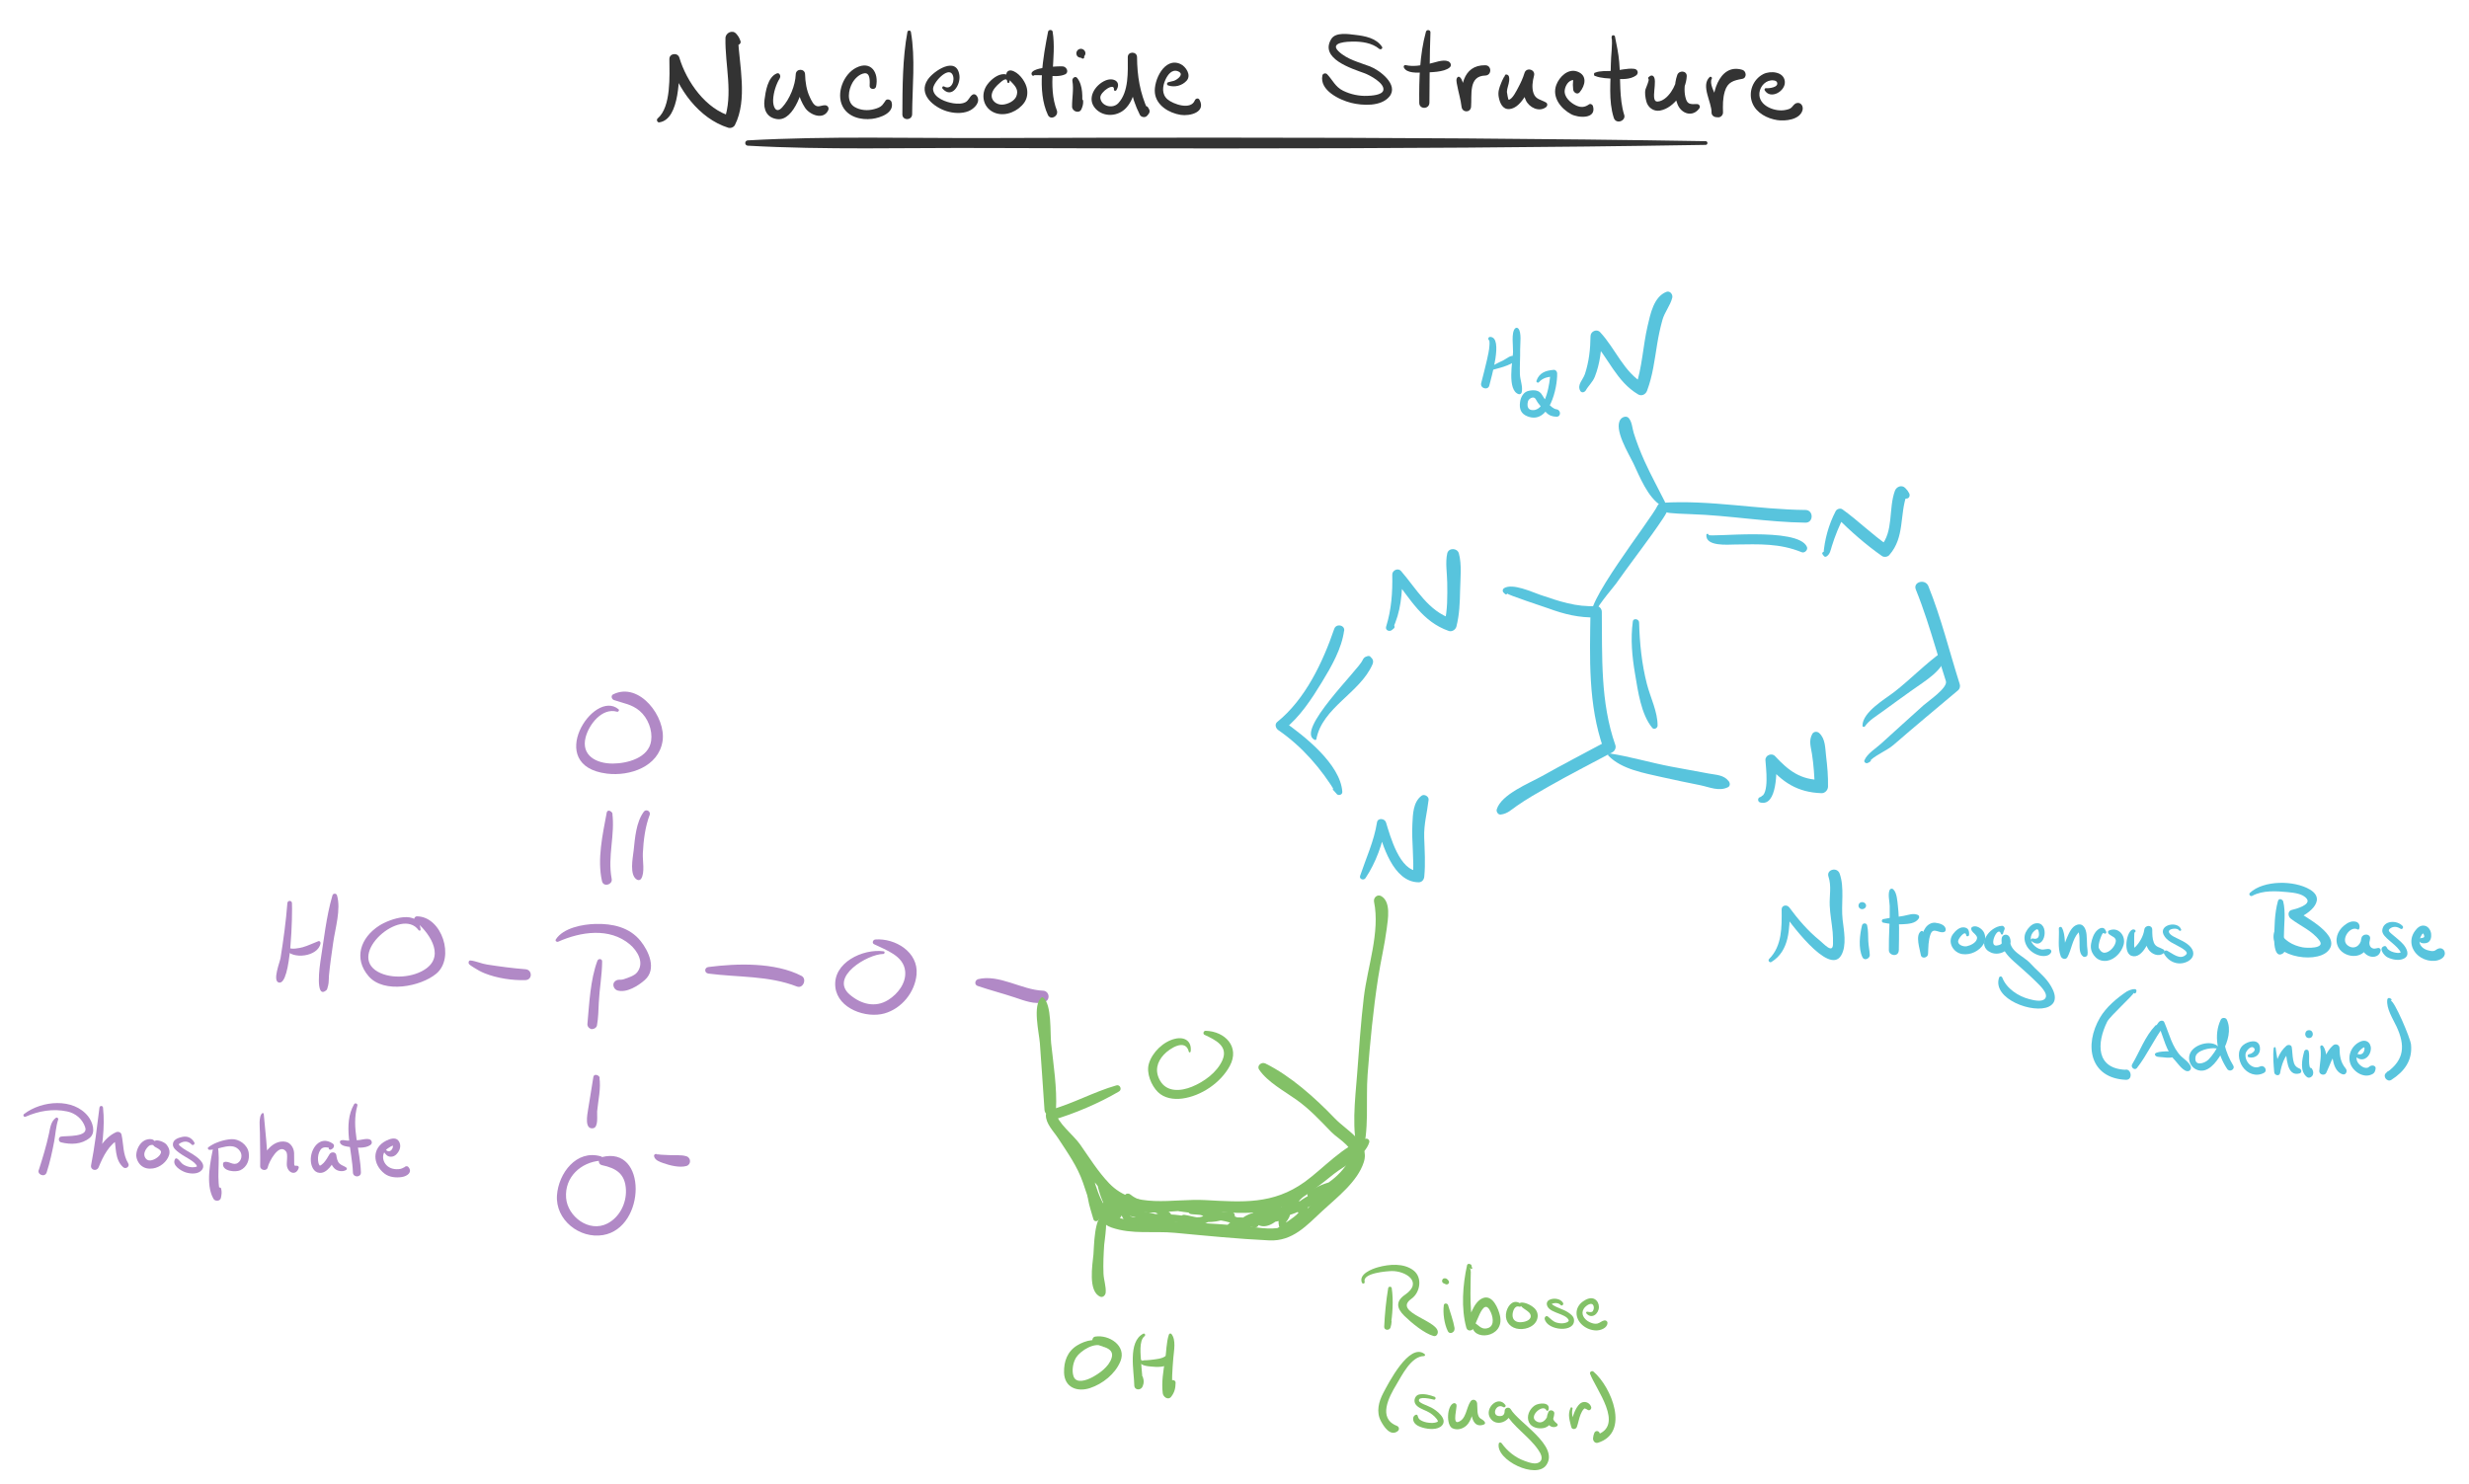 <?xml version="1.0" encoding="utf-8"?>
<!-- Generator: Adobe Illustrator 16.0.0, SVG Export Plug-In . SVG Version: 6.00 Build 0)  -->
<!DOCTYPE svg PUBLIC "-//W3C//DTD SVG 1.1//EN" "http://www.w3.org/Graphics/SVG/1.1/DTD/svg11.dtd">
<svg version="1.1" xmlns="http://www.w3.org/2000/svg" xmlns:xlink="http://www.w3.org/1999/xlink" x="0px" y="0px" width="647px"
	 height="389px" viewBox="0 0 647 389" enable-background="new 0 0 647 389" xml:space="preserve">
<g id="Fills">
</g>
<g id="Outlines">
	<g>
		<g>
			<g>
				<path fill="#B189C6" d="M156.549,251.832c-1.887,5.097-2.115,11.193-2.622,16.615c-0.037,0.395,0.26,0.942,0.632,1.102
					c-0.092-0.099-0.184-0.198-0.276-0.297c0.118-0.451,0.237-0.902,0.355-1.353c-0.006,0.003-0.012,0.007-0.018,0.01
					c0.444,0.116,0.888,0.232,1.332,0.349c-0.169-0.23-0.263-0.476-0.456-0.705c-0.193-0.229-0.649-0.238-0.84,0
					c-0.26,0.324-0.352,0.551-0.483,0.938c-0.112,0.328,0.02,0.707,0.25,0.947c0.005,0.005,0.009,0.01,0.014,0.015
					c0.225,0.234,0.646,0.375,0.962,0.254c-0.065,0.005-0.131,0.011-0.196,0.017c0.53-0.012,1.127-0.376,1.23-0.937
					c0.358-1.952,0.386-4.005,0.481-5.983c0.174-3.606,0.852-7.177,0.877-10.802C157.797,251.25,156.788,251.188,156.549,251.832
					L156.549,251.832z"/>
			</g>
		</g>
		<g>
			<g>
				<path fill="#B189C6" d="M146.273,246.83c5.918-2.634,13.461-3.781,18.784,0.712c1.918,1.619,3.904,4.757,1.926,7.298
					c-0.734,0.943-2.448,1.459-3.509,1.82c-0.98,0.333-1.494-0.127-2.303,0.538c-0.872,0.718-0.327,2.141,0.639,2.419
					c2.41,0.695,5.472-1.237,7.184-2.767c3.198-2.857,0.958-7.62-1.134-10.214c-2.931-3.634-7.413-4.578-11.822-4.46
					c-3.33,0.089-8.402,1.012-10.374,4.044C145.396,246.632,145.901,246.995,146.273,246.83L146.273,246.83z"/>
			</g>
		</g>
	</g>
	<g>
		<g>
			<path fill="#B189C6" d="M157.16,283.827c-0.102-0.233-0.204-0.468-0.306-0.702c1.075-0.971-1.181-2.104-1.369-0.797
				c-0.415,2.885-0.975,5.745-1.399,8.629c-0.171,1.164-0.999,5.156,1.356,4.766c1.453-0.241,0.953-3.492,1.04-4.441
				c0.272-2.959,1.043-5.981,0.583-8.953c-0.401,0.309-0.802,0.617-1.204,0.925c0.487,0.315,0.505,0.479,1.063,0.81
				C157.072,284.15,157.25,283.976,157.16,283.827L157.16,283.827z"/>
		</g>
	</g>
	<g>
		<g>
			<path fill="#B189C6" d="M157.457,303.095c-6.424-1.856-11.091,4.454-11.501,10.193c-0.46,6.444,5.896,11.479,12.086,10.438
				c11.259-1.894,11.615-23.532-0.333-20.427c-1.009,0.262-1.068,1.867,0,2.094c3.786,0.804,6.132,2.286,6.316,6.472
				c0.156,3.534-1.671,7.188-4.839,8.825c-4.812,2.487-10.472-1.826-10.841-6.724c-0.411-5.449,3.874-9.318,8.958-9.736
				C157.937,304.179,158.11,303.284,157.457,303.095L157.457,303.095z"/>
		</g>
	</g>
	<g>
		<g>
			<path fill="#B189C6" d="M171.405,303.091c0.242,1.039,1.46,1.438,2.422,1.783c1.663,0.598,4.315,1.262,6.05,0.746
				c1.276-0.38,1.241-2.151,0-2.547c-1.4-0.445-3.17-0.205-4.636-0.309c-0.695-0.049-1.393-0.051-2.088-0.104
				c-0.241-0.02-0.497-0.082-0.738-0.082c-0.681,0-0.084,0.126-0.046,0.247C172.174,302.211,171.258,302.462,171.405,303.091
				L171.405,303.091z"/>
		</g>
	</g>
	<g>
		<g>
			<path fill="#B189C6" d="M160.11,214.645c0.036-0.24-0.03-0.459-0.197-0.657c1.663-0.53-0.656-2.435-0.934-0.934
				c-1.053,5.692-2.526,12.172-1.223,17.911c0.408,1.795,3.292,0.746,2.39-1.007c-0.168-0.366-0.385-0.702-0.65-1.009
				c-0.251-0.355-0.707-0.355-0.958,0c-0.265,0.307-0.481,0.644-0.65,1.009c0.796,0.104,1.593,0.208,2.39,0.312
				c-1.099-5.809,0.951-11.454,0.166-17.215c-0.312,0.311-0.623,0.623-0.934,0.934c-0.167,0.198-0.233,0.417-0.197,0.657
				C159.323,215.158,160.101,215.158,160.11,214.645L160.11,214.645z"/>
		</g>
	</g>
	<g>
		<g>
			<path fill="#B189C6" d="M162.072,185.896c-6.549-5.458-19.584,14.844-3.015,16.882c5.982,0.735,13.513-1.803,14.563-8.515
				c0.981-6.272-6.062-15.654-12.932-12.271c-0.687,0.338-0.419,1.284,0.196,1.5c2.44,0.856,4.656,1.077,6.727,2.834
				c2.166,1.838,3.421,5.046,3.02,7.857c-0.644,4.505-6.277,5.938-10.044,5.956c-4.344,0.021-8.36-2.125-7.118-6.904
				c0.877-3.375,4.317-7.811,8.224-6.687C162.05,186.651,162.381,186.153,162.072,185.896L162.072,185.896z"/>
		</g>
	</g>
	<g>
		<g>
			<path fill="#B189C6" d="M185.632,255.188c7.813,1.019,15.734,0.493,23.204,3.395c1.628,0.632,2.705-2.01,1.18-2.799
				c-6.928-3.582-16.869-3.289-24.384-2.314C184.527,253.612,184.527,255.043,185.632,255.188L185.632,255.188z"/>
		</g>
	</g>
	<g>
		<g>
			<path fill="#B189C6" d="M124.174,252.347c-0.128-0.104-0.253-0.21-0.375-0.32c-0.209,0.272-0.419,0.545-0.629,0.818
				c-0.452-0.148,0.816,0.647,1.003,0.768c0.914,0.593,1.83,1.095,2.84,1.502c3.176,1.28,7.294,1.91,10.702,1.78
				c1.849-0.07,1.814-2.705,0-2.844c-3.396-0.26-6.708-0.714-10.069-1.23c-1.471-0.226-2.874-0.9-4.328-1.07
				c-0.539-0.063-0.66,0.625-0.394,0.951c0.156,0.191,0.449,0.307,0.653,0.418C124.052,253.378,124.616,252.719,124.174,252.347
				L124.174,252.347z"/>
		</g>
	</g>
	<g>
		<g>
			<path fill="#B189C6" d="M169.544,215.339c0.171-0.487,0.342-0.974,0.514-1.46c0.822-0.977-0.637-2.101-1.384-1.068
				c-1.996,2.76-2.272,6.82-2.624,10.096c-0.206,1.918-1.202,6.569,0.911,7.683c0.384,0.203,0.824,0.089,1.058-0.277
				c1.022-1.601,0.341-4.716,0.436-6.62c0.17-3.441,0.595-6.969,1.83-10.203c-0.491,0.129-0.982,0.259-1.473,0.389
				c0.171,0.487,0.342,0.974,0.514,1.46C169.338,215.479,169.531,215.479,169.544,215.339L169.544,215.339z"/>
		</g>
	</g>
	<g>
		<g>
			<path fill="#B189C6" d="M110.219,243.667c-0.477-5.496-8.103-2.799-10.834-1.049c-4.925,3.156-6.801,8.628-2.777,13.275
				c3.999,4.619,13.667,2.715,17.734-0.69c4.958-4.151,1.449-15.001-5.099-15.016c-0.564-0.001-0.997,0.802-0.497,1.2
				c3.39,2.704,7.962,8.772,2.987,12.444c-3.297,2.434-9.116,2.882-12.68,0.904c-8.328-4.622,6.148-17.176,10.642-10.925
				C109.841,244.013,110.245,243.973,110.219,243.667L110.219,243.667z"/>
		</g>
	</g>
	<g>
		<g>
			<path fill="#B189C6" d="M75.308,236.723c-0.37,4.813-1.033,9.626-1.791,14.391c-0.161,1.009-2.162,5.956-0.476,6.419
				c3.365,0.925,3.594-18.578,3.47-20.811C76.468,235.943,75.367,235.952,75.308,236.723L75.308,236.723z"/>
		</g>
	</g>
	<g>
		<g>
			<path fill="#B189C6" d="M74.824,248.757c1.7,2.893,8.594,2.004,9.169-1.495c0.051-0.311-0.203-0.702-0.567-0.567
				c-1.378,0.512-2.649,1.173-4.092,1.583c-0.684,0.194-3.217,0.743-3.728,0.021C75.274,247.831,74.522,248.245,74.824,248.757
				L74.824,248.757z"/>
		</g>
	</g>
	<g>
		<g>
			<path fill="#B189C6" d="M88.084,236.13c0.086-0.368,0.14-0.741,0.228-1.109c0.186-0.777-0.969-1.096-1.194-0.329
				c-1.635,5.563-2.245,11.708-3.17,17.426c-0.095,0.587-1.471,10.056,1.581,7.418c0.432-0.374,0.247-1.031-0.169-1.313
				c0.685,0.463,0.24,1.509,0.619,0.12c0.224-0.82,0.147-1.808,0.227-2.651c0.271-2.888,0.703-5.763,1.11-8.635
				c0.521-3.673,2.071-8.711,0.998-12.366c-0.225-0.767-1.38-0.448-1.194,0.329c0.088,0.368,0.142,0.741,0.228,1.109
				C87.432,236.497,87.998,236.497,88.084,236.13L88.084,236.13z"/>
		</g>
	</g>
	<g>
		<g>
			<path fill="#B189C6" d="M231.558,249.353c-5.396-0.757-13.438,2.974-12.647,9.455c0.687,5.63,8.104,8.167,12.855,6.827
				c4.535-1.279,8-5.577,8.417-10.217c0.528-5.887-5.613-9.549-10.802-9.167c-0.606,0.044-0.973,0.92-0.335,1.237
				c3.13,1.555,7.75,2.997,8.151,7.092c0.303,3.095-1.945,5.956-4.424,7.508c-3.43,2.147-7.139,1.108-10.049-1.347
				c-5.514-4.65,4.662-10.676,8.74-10.697C231.849,250.042,231.96,249.409,231.558,249.353L231.558,249.353z"/>
		</g>
	</g>
	<g>
		<g>
			<path fill="#B189C6" d="M258.548,257.119c-0.541-0.118-1.081-0.235-1.622-0.353c-1.212-0.559-1.955,1.244-0.705,1.672
				c3.207,1.1,6.523,1.943,9.749,3.022c2.319,0.776,5.274,1.955,7.73,1.187c1.646-0.515,1.319-2.916-0.403-2.977
				c-5.578-0.2-11.532-4.426-17.076-2.996c0.235,0.558,0.47,1.115,0.705,1.672c0.541-0.117,1.081-0.235,1.622-0.353
				C259.112,257.972,259.112,257.14,258.548,257.119L258.548,257.119z"/>
		</g>
	</g>
	<g>
		<g>
			<path fill="#83C167" d="M312.012,275.611c0.335-2.68-1.51-3.914-4.033-3.349c-3.09,0.692-6.051,3.564-6.925,6.566
				c-0.711,2.441,0.638,5.711,2.38,7.421c1.666,1.633,4.137,1.989,6.356,1.699c4.96-0.649,10.11-4.142,12.481-8.557
				c2.682-4.992-1.218-9.058-6.336-9.213c-0.544-0.017-0.811,0.819-0.288,1.063c2.839,1.322,6.304,2.964,4.688,6.643
				c-1.414,3.222-4.825,5.674-7.989,6.966c-2.93,1.195-6.605,1.487-8.37-1.635c-1.392-2.462-0.831-4.818,1.03-6.806
				c1.514-1.617,5.689-4.306,6.528-0.735C311.604,275.964,311.981,275.863,312.012,275.611L312.012,275.611z"/>
		</g>
	</g>
	<g>
		<g>
			<path fill="#83C167" d="M292.562,284.489c-5.98,1.703-11.486,4.847-17.492,6.47c-0.592,0.16-0.997,0.712-1.003,1.318
				c-0.025,2.288,2.056,4.277,3.244,6.111c2.471,3.813,5,7.292,6.486,11.608c1.383,4.018,2.961,10.19,7.477,11.759
				c5.391,1.871,11.026,0.862,16.577,1.381c8.191,0.766,16.564,1.608,24.772,1.99c6.132,0.284,9.816-3.937,13.941-7.761
				c3.768-3.491,9.166-7.607,10.809-12.723c1.693-5.271-4.426-8.211-7.563-11.481c-5.216-5.436-11.617-11.156-18.222-14.41
				c-0.987-0.486-2.34,0.561-1.625,1.625c2.181,3.244,6.635,5.642,9.792,7.896c3.462,2.473,6.126,5.347,9.054,8.382
				c2.109,2.187,6.858,4.246,5.133,8.026c-1.865,4.084-6.388,7.464-9.61,10.452c-1.995,1.851-3.927,3.937-6.162,5.495
				c-2.79,1.945-6.574,1.387-9.72,1.024c-6.251-0.721-12.519-0.974-18.793-1.41c-5.132-0.356-10.408,0.155-15.484-0.78
				c-5.412-0.996-6.697-8.064-8.273-12.521c-0.913-2.579-2.467-4.627-3.991-6.896c-1.178-1.752-5.084-5.729-5.107-7.768
				c-0.334,0.439-0.669,0.879-1.003,1.318c5.864-1.727,12.174-4.411,17.439-7.507C294.09,285.587,293.524,284.215,292.562,284.489
				L292.562,284.489z"/>
		</g>
	</g>
	<g>
		<g>
			<path fill="#83C167" d="M275.623,291.443c-1.149,2.877,2.308,5.401,3.8,7.475c2.593,3.604,4.747,7.513,7.485,11.017
				c2.475,3.165,4.953,5.686,8.784,7.029c4.262,1.495,9.355,0.616,13.742,0.426c9.944-0.431,19.629,2.464,29.001-1.981
				c4.078-1.935,7.646-4.957,11.162-7.743c2.904-2.302,8.072-4.483,9.213-8.24c0.168-0.552-0.39-1.108-0.941-0.941
				c-5.848,1.77-11.146,7.85-15.997,11.33c-8.28,5.941-16.305,5.281-26.003,4.746c-8.67-0.479-18.533,2.562-25.202-4.389
				c-2.942-3.066-5.226-6.777-7.659-10.244c-1.728-2.461-5.986-5.62-6.376-8.483C276.554,290.867,275.788,291.03,275.623,291.443
				L275.623,291.443z"/>
		</g>
	</g>
	<g>
		<g>
			<path fill="#83C167" d="M286.174,309.269c-2.505,2.619-0.421,7.331,0.348,10.29c0.171,0.658,1.01,0.688,1.357,0.178
				c1.009-1.483,2.033-2.517,2.82-4.143c-0.491-0.134-0.982-0.267-1.473-0.399c0.167,1.396,0.487,2.776,0.654,4.167
				c0.076,0.635,0.894,1.208,1.418,0.588c1.028-1.216,1.578-2.161,2.247-3.621c0.191-0.417,0.136-0.952-0.312-1.19
				c-1.955-1.041-2.747-2.835-3.813-4.574c-0.542-0.885-1.957-0.311-1.679,0.708c0.83,3.045,1.913,5.984,4.375,8.073
				c0.595,0.504,1.314,0.261,1.603-0.424c0.383-0.551,0.766-1.102,1.149-1.653c-0.54-0.142-1.08-0.284-1.619-0.427
				c0.472,1.698,1.253,2.88,2.182,4.398c0.207,0.338,0.692,0.608,1.094,0.445c3.125-1.273,6.447-1.408,9.722-2.084
				c0.742-0.153,0.9-1.121,0.428-1.619c-2.696-2.845-7.389-2.358-10.417-4.86c-0.402-0.333-0.977-0.405-1.37,0
				c-2.92,3.005-0.891,5.362,2.769,5.819c0-0.646,0-1.292,0-1.938c-0.231,0-0.463,0-0.694,0c-1.074,0-1.347,1.674-0.257,1.903
				c2.852,0.599,5.62,0.971,8.333,2.084c0.171-0.623,0.343-1.246,0.515-1.869c-0.038-0.083-0.077-0.166-0.115-0.249
				c-0.193,0.475-0.386,0.949-0.579,1.424c2.887-0.395,5.882,0.558,8.77,0.729c1.081,0.064,1.342-1.741,0.257-1.903
				c-1.188-0.177-2.283-0.517-3.472-0.694c-1.201-0.179-1.758,1.568-0.515,1.869c2.92,0.706,5.621,1.377,7.887-0.945
				c0.475-0.486,0.298-1.147-0.196-1.521c-2.425-1.835-4.965-1.654-7.87-2.181c-0.085,0.635-0.171,1.269-0.257,1.903
				c2.587-0.081,5.381-0.583,7.844,0.563c0.163-0.603,0.326-1.204,0.489-1.806c-1.852,0-3.704,0-5.556,0
				c-1.255,0-1.242,1.88,0,1.938c2.765,0.129,5.399,0.694,8.076,1.354c0-0.623,0-1.246,0-1.869
				c-1.263,0.521-2.566,0.741-3.909,0.661c0.086,0.635,0.172,1.269,0.257,1.903c2.1-0.541,3.876-0.646,5.993-0.661
				c1.249-0.009,1.25-1.938,0-1.938c-1.852,0-3.704,0-5.556,0c-1.254,0-1.244,1.888,0,1.938c2.828,0.114,5.353,0.57,7.844,1.952
				c0.077-0.591,0.154-1.181,0.231-1.771c-0.962,0.241-1.784,0.544-2.777,0.694c0.249,0.591,0.498,1.181,0.747,1.771
				c0.997-0.051,1.994-0.102,2.992-0.152c0.228-0.551,0.456-1.103,0.685-1.653c-0.868,0.287-1.515-0.016-1.94-0.909
				c-0.279,0.486-0.558,0.972-0.837,1.458c1.611,0.012,3.086,0.081,4.604,0.66c0.086-0.635,0.172-1.269,0.258-1.903
				c-0.764-0.188-1.527-0.375-2.29-0.563c0,0.558,0,1.116,0,1.674c1.934-1.413,4.437-1.739,6.662-0.694
				c-0.065-0.508-0.131-1.015-0.195-1.521c-0.612-0.155-1.225-0.311-1.837-0.465c1.909-0.509,3.743-0.311,5.503,0.597
				c0-0.558,0-1.116,0-1.674c-1.077,0.921-2.303,1.34-3.677,1.258c0.229,0.551,0.457,1.103,0.685,1.653
				c2.277-2.064,4.543-3.01,7.649-3.188c-0.163-0.602-0.326-1.203-0.489-1.806c-1.728,1.233-3.648,1.884-5.761,1.951
				c0.086,0.635,0.172,1.269,0.258,1.903c4.34-1.452,8.599-2.986,12.731-4.958c0.857-0.409,0.456-1.883-0.489-1.806
				c-3.334,0.271-5.843,1.543-8.316,3.763c-0.684,0.613,0.033,1.969,0.933,1.602c4.131-1.684,8.179-3.488,11.519-6.51
				c0.578-0.523,0.153-1.681-0.664-1.603c-3.059,0.291-5.507,1.301-8.106,2.917c-0.897,0.558-0.313,1.946,0.714,1.693
				c5.407-1.333,10.357-5.968,12.449-11.065c0.345-0.838-0.72-1.332-1.354-1.041c-5.151,2.358-9.854,6.084-14.021,9.874
				c-2.478,2.254-7.104,6.496-5.413,10.25c0.136,0.302,0.506,0.454,0.813,0.467c0.579,0.022,0.771,0.045,1.279-0.136
				c-0.306-0.525-0.612-1.051-0.918-1.576c-0.53,0.548-1.161,0.961-1.893,1.239c0.382,0.495,0.764,0.99,1.146,1.484
				c1.671-1.327,7.625-3.883,6.9-6.769c-1.162-4.632-5.949,0.304-7.01,2.144c-0.619,1.076,1.044,2.045,1.66,0.971
				c0.15-0.263,0.301-0.526,0.452-0.789c0.445-1.522,1.268-1.929,2.467-1.218c-0.649,0.794-1.647,1.453-2.456,2.038
				c-1.096,0.792-2.293,1.442-3.35,2.287c-0.917,0.73,0.253,1.864,1.146,1.484c0.911-0.389,1.537-0.852,2.271-1.538
				c0.668-0.626-0.02-1.898-0.918-1.576c-0.221,0.079,2.438-4.658,2.731-5c1.537-1.79,3.359-3.342,5.161-4.853
				c3.281-2.751,6.97-5.401,10.88-7.192c-0.451-0.347-0.902-0.694-1.354-1.041c-1.832,4.463-6.47,8.627-11.164,9.769
				c0.237,0.564,0.476,1.129,0.714,1.693c2.307-1.424,4.421-2.386,7.171-2.64c-0.222-0.534-0.442-1.068-0.664-1.603
				c-3.103,2.79-6.87,4.442-10.7,5.99c0.311,0.533,0.622,1.067,0.933,1.602c2.107-1.88,4.118-2.95,6.961-3.181
				c-0.163-0.602-0.326-1.203-0.489-1.806c-3.983,1.901-8.09,3.365-12.269,4.763c-0.987,0.331-0.883,1.998,0.258,1.903
				c2.533-0.211,4.548-0.938,6.739-2.215c0.803-0.469,0.496-1.862-0.489-1.806c-3.568,0.205-6.363,1.348-9.019,3.757
				c-0.628,0.569-0.139,1.672,0.685,1.653c1.831-0.042,3.093-0.581,4.655-1.521c0.599-0.361,0.659-1.328,0-1.674
				c-3.094-1.621-6.098-1.302-8.813,0.847c-0.413,0.326-0.344,1.031,0,1.369c4.477,4.405,7.851-2.825,3.063-3.224
				c-6.613-0.55-3.619,8.692,2.475,3.919c0.471-0.368,0.33-1.274-0.195-1.521c-2.8-1.313-6.082-1.157-8.619,0.694
				c-0.561,0.41-0.687,1.29,0,1.674c1.106,0.617,2.008,0.789,3.269,0.826c1.162,0.034,1.226-1.533,0.258-1.903
				c-1.729-0.658-3.276-0.715-5.119-0.729c-0.706-0.005-1.245,0.837-0.837,1.458c1.173,1.78,1.51,1.99,3.614,1.868
				c0.763-0.044,1.388-1.072,0.685-1.653c-1.985-1.644-3.121-1.451-5.34-0.152c-1.013,0.594-0.285,1.928,0.747,1.771
				c0.993-0.151,1.815-0.454,2.777-0.694c0.809-0.202,0.959-1.367,0.231-1.771c-2.771-1.535-5.682-2.089-8.823-2.216
				c0,0.646,0,1.292,0,1.938c1.852,0,3.704,0,5.556,0c0-0.646,0-1.292,0-1.938c-2.252,0.016-4.332,0.17-6.508,0.729
				c-1.06,0.273-0.838,1.924,0.257,1.903c1.646-0.03,2.89-0.189,4.423-0.729c0.858-0.303,0.987-1.625,0-1.869
				c-2.869-0.707-5.635-1.285-8.59-1.423c0,0.646,0,1.292,0,1.938c1.852,0,3.704,0,5.556,0c0.911,0,1.395-1.384,0.489-1.806
				c-2.867-1.333-5.723-0.923-8.822-0.826c-1.052,0.033-1.371,1.701-0.257,1.903c2.604,0.471,5.179,0.3,7.407,1.985
				c-0.065-0.508-0.131-1.015-0.196-1.521c-1.774,1.817-3.96,0.939-6.002,0.445c-0.171,0.623-0.343,1.246-0.515,1.869
				c1.188,0.177,2.283,0.517,3.472,0.694c0.085-0.635,0.171-1.269,0.257-1.903c-3.195-0.189-6.099-1.095-9.285-0.66
				c-0.638,0.088-0.857,0.937-0.579,1.424c0.388,0.679,0.526,0.952,1.273,1.14c1.245,0.311,1.64-1.407,0.515-1.869
				c-2.712-1.112-5.48-1.484-8.333-2.084c-0.085,0.635-0.171,1.269-0.257,1.903c0.231,0,0.463,0,0.694,0
				c1.285,0,1.203-1.787,0-1.938c-2.048-1.811-2.626-2.367-1.735-1.669c0.743,0.441,1.456,0.859,2.272,1.157
				c2.206,0.802,5.452,1.109,7.111,2.859c0.143-0.539,0.285-1.079,0.428-1.619c-1.856,0.384-3.73,0.617-5.604,0.9
				c-2.928,0.442-3.946,1.523-5.01-2.307c-0.188-0.677-1.121-0.975-1.619-0.427c-1.053,1.155-1.067,1.147-1.628,2.513
				c0.534-0.142,1.069-0.282,1.603-0.424c-2.235-1.86-3.19-4.484-3.959-7.204c-0.56,0.236-1.119,0.472-1.679,0.708
				c0.713,1.14,1.377,2.683,2.362,3.618c1.567,1.488,1.769,1.4-0.072,3.664c0.463,0.122,0.926,0.245,1.389,0.367
				c-0.195-1.404-0.538-2.752-0.733-4.156c-0.093-0.667-1.173-0.779-1.445-0.189c-0.718,1.56-1.808,2.768-2.737,4.191
				c0.452,0.06,0.905,0.118,1.357,0.178c-0.671-2.395-2.901-6.963-1.041-9.155C287.345,309.501,286.647,308.774,286.174,309.269
				L286.174,309.269z"/>
		</g>
	</g>
	<g>
		<g>
			<path fill="#83C167" d="M289.247,318.395c-2.55,0.359-2.537,8.554-2.713,10.425c-0.251,2.679-1.482,9.7,1.796,11.063
				c0.725,0.302,1.36-0.437,1.414-1.077c0.135-1.604-0.506-3.338-0.575-4.976c-0.105-2.523,0.019-5.063,0.186-7.581
				C289.402,325.554,290.569,318.209,289.247,318.395L289.247,318.395z"/>
		</g>
	</g>
	<g>
		<g>
			<path fill="#83C167" d="M289.587,352.429c-1.919-2.022-5.183-1.08-7.291,0.203c-2.595,1.579-3.538,4.218-3.459,7.146
				c0.104,3.917,3.474,5.16,6.815,4.05c3.326-1.104,6.608-3.724,7.954-7.006c1.67-4.074-2.979-7.075-6.633-6.48
				c-0.833,0.135-0.999,1.479-0.239,1.827c1.867,0.855,5.453,1.008,4.547,3.828c-0.725,2.257-3.185,4.021-5.18,5.062
				c-1.349,0.704-4.104,1.718-4.785-0.317c-0.511-1.528-0.133-3.662,0.716-4.971c1.141-1.757,5.015-4.23,7.1-2.752
				C289.492,353.272,289.87,352.728,289.587,352.429L289.587,352.429z"/>
		</g>
	</g>
	<g>
		<g>
			<path fill="#83C167" d="M299.553,349.599c-4.066,2.138-2.374,9.766-2.313,13.513c0.021,1.334,1.726,1.403,2.179,0.295
				c0.389-0.95,0.371-1.531,0.054-2.497c-0.146-0.447-0.695-0.399-0.858,0c-0.35,0.473-0.7,0.945-1.05,1.418
				c0.631,0.261,1.263,0.522,1.894,0.784c-0.034-2.066-0.326-4.124-0.435-6.188c-0.085-1.623-0.641-5.527,0.899-6.689
				C300.294,349.954,299.983,349.373,299.553,349.599L299.553,349.599z"/>
		</g>
	</g>
	<g>
		<g>
			<path fill="#83C167" d="M298.654,356.861c0.143,1.112,2.132,1.237,2.938,1.324c1.573,0.171,3.711,0.256,4.994-0.834
				c0.98-0.833-0.312-2.5-1.373-1.779c-0.813,0.553-1.879,0.623-2.824,0.768c-0.592,0.09-1.181,0.131-1.776,0.185
				c-0.287,0.026-1.3-0.041-1.191,0.233C299.272,356.385,298.593,356.389,298.654,356.861L298.654,356.861z"/>
		</g>
	</g>
	<g>
		<g>
			<path fill="#83C167" d="M306.307,349.813c-0.685,2.041-0.645,4.541-0.997,6.679c-0.469,2.853-0.969,5.814-0.613,8.703
				c0.117,0.95,1.419,1.925,2.206,0.913c0.897-1.154,1.139-2.227,1.163-3.691c0.012-0.774-1.164-0.939-1.351-0.183
				c-0.256,1.043-0.929,1.446-1.639,2.048c0.735,0.304,1.47,0.608,2.206,0.913c-0.314-3.106-0.059-6.169,0.187-9.271
				c0.145-1.834,0.781-4.72-0.508-6.284C306.76,349.397,306.392,349.559,306.307,349.813L306.307,349.813z"/>
		</g>
	</g>
	<g>
		<g>
			<path fill="#83C167" d="M272.895,261.485c-2.374,1.94-0.603,9.255-0.398,11.917c0.448,5.829,0.79,11.661,1.21,17.488
				c0.139,1.933,2.915,1.953,3.016,0c0.299-5.783-0.663-11.747-1.278-17.488c-0.283-2.643,0.205-10.141-2.076-11.917
				C273.213,261.363,273.05,261.358,272.895,261.485L272.895,261.485z"/>
		</g>
	</g>
	<g>
		<g>
			<path fill="#83C167" d="M356.842,302.799c2.087-6.377,1.026-14.414,1.536-21.111c0.646-8.481,1.467-16.99,2.762-25.397
				c0.664-4.316,1.698-8.553,2.253-12.893c0.307-2.398,1.162-6.982-1.408-8.495c-1.04-0.612-2.138,0.386-1.916,1.473
				c1.62,7.943-1.724,17.041-2.676,24.989c-0.81,6.751-1.247,13.546-1.77,20.323c-0.502,6.496-1.579,14.857,0.465,21.111
				C356.21,303.171,356.72,303.171,356.842,302.799L356.842,302.799z"/>
		</g>
	</g>
	<g>
		<g>
			<path fill="#58C4DD" d="M357.828,230.169c2.773-4.152,4.487-9.063,5.374-13.954c-0.788,0-1.575,0-2.363,0
				c1.356,5.045,4.188,14.979,10.904,15.048c0.868,0.009,1.408-0.687,1.485-1.485c0.33-3.419,0.097-6.835-0.017-10.259
				c-0.116-3.508,0.773-6.516,1.154-9.879c0.1-0.882-1.145-1.608-1.857-1.066c-2.234,1.699-2.268,4.863-2.396,7.482
				c-0.223,4.576,0.493,9.145,0.145,13.723c0.495-0.495,0.99-0.99,1.485-1.485c-4.963,0.051-7.425-9.098-8.541-12.729
				c-0.327-1.067-2.161-1.271-2.363,0c-0.791,4.952-2.847,9.301-4.425,14.009C356.122,230.443,357.361,230.867,357.828,230.169
				L357.828,230.169z"/>
		</g>
	</g>
	<g>
		<g>
			<path fill="#58C4DD" d="M349.383,207.098c0.267,0.294,0.533,0.589,0.8,0.883c0.399,0.706,1.624,0.426,1.57-0.425
				c-0.456-7.231-10.015-14.722-15.445-18.518c0.091,0.701,0.181,1.403,0.271,2.104c4.091-3.268,7.097-7.873,9.797-12.294
				c2.463-4.033,5.267-8.88,5.855-13.653c-0.865,0.117-1.73,0.234-2.596,0.351c0.121,0.433,0.27,0.854,0.445,1.267
				c0.329,0.814,1.329,0.814,1.658,0c0.176-0.412,0.324-0.834,0.445-1.267c0.535-1.627-1.999-2.301-2.549-0.702
				c-3.009,8.76-7.565,18.441-14.951,24.404c-0.72,0.581-0.372,1.66,0.271,2.104c6.325,4.374,11.277,10.122,15.227,16.63
				c0.242-0.423,0.485-0.845,0.728-1.268c-0.439-0.038-0.878-0.077-1.317-0.115C349.275,206.504,349.147,206.924,349.383,207.098
				L349.383,207.098z"/>
		</g>
	</g>
	<g>
		<g>
			<path fill="#58C4DD" d="M344.946,193.746c1.587-8.341,11.419-12.082,14.703-19.586c0.339-0.775,0.167-1.438-0.51-1.944
				c0.015-0.005,0.029-0.011,0.045-0.017c-0.333-0.412-0.92-0.277-1.271,0c0.17-0.059,0.34-0.118,0.509-0.177
				c-0.701,0.042-1.108,0.419-1.37,1.043c-1.012,2.418-17.712,18.522-12.541,20.859
				C344.671,193.996,344.907,193.951,344.946,193.746L344.946,193.746z"/>
		</g>
	</g>
	<g>
		<g>
			<path fill="#58C4DD" d="M364.518,163.112c-0.058,0.173-0.116,0.346-0.174,0.519c0.18,0.442,0.359,0.884,0.539,1.326
				c2.238-4.597,2.535-9.304,2.648-14.344c-0.765,0.316-1.529,0.633-2.294,0.95c4.341,5.438,7.459,11.383,14.405,13.816
				c0.83,0.29,1.794-0.322,2.005-1.139c0.806-3.113,0.911-6.367,0.976-9.566c0.061-2.987,0.471-6.701-0.322-9.608
				c-0.401-1.471-2.698-1.555-3.053,0c-0.538,2.367-0.036,5.16-0.004,7.575c0.048,3.559,0.116,7.256-0.739,10.733
				c0.668-0.379,1.336-0.759,2.005-1.139c-6.271-2.085-9.286-7.854-13.372-12.572c-0.778-0.899-2.315-0.171-2.294,0.95
				c0.094,4.711-0.208,9.122-1.61,13.649c-0.288,0.93,0.86,1.419,1.509,0.878c0.182-0.152,0.364-0.305,0.546-0.457
				c0.149-0.124,0.186-0.355,0.141-0.532c-0.075-0.385-0.194-0.755-0.358-1.112C364.963,162.754,364.512,162.776,364.518,163.112
				L364.518,163.112z"/>
		</g>
	</g>
	<g>
		<g>
			<path fill="#58C4DD" d="M394.983,155.562c-0.116,0.301,10.015,3.623,10.809,3.916c4.093,1.511,8.099,2.498,12.479,2.339
				c-0.494-0.494-0.988-0.989-1.483-1.483c-0.195,12.04-0.663,24.326,3.392,35.848c0.249-0.61,0.497-1.221,0.745-1.832
				c-5.621,3.017-11.285,5.952-16.848,9.078c-3.329,1.871-10.639,4.741-11.853,8.701c-0.188,0.614,0.346,1.465,1.047,1.375
				c1.798-0.231,2.715-1.227,4.224-2.28c2.628-1.833,5.431-3.423,8.212-5.007c5.542-3.159,11.233-6.053,16.856-9.064
				c0.604-0.324,0.978-1.171,0.745-1.832c-3.977-11.33-3.422-23.167-3.554-34.985c-0.009-0.771-0.669-1.531-1.483-1.483
				c-5.2,0.309-9.813-1.287-14.656-2.94c-2.201-0.751-7.244-3.12-9.473-1.748c-0.391,0.24-0.492,0.809-0.147,1.139
				c0.143,0.136,0.285,0.272,0.428,0.408C394.617,155.897,394.894,155.795,394.983,155.562L394.983,155.562z"/>
		</g>
	</g>
	<g>
		<g>
			<path fill="#58C4DD" d="M417.795,161.663c-0.522-1.471,4.853-7.502,5.652-8.635c3.086-4.375,6.344-8.628,9.463-12.98
				c1.009-1.408,2.006-2.824,2.957-4.271c0.327-0.498,0.634-1.006,0.912-1.533c-0.175,0.331,5.862,0.513,6.353,0.528
				c10.032,0.318,19.949,2.103,30,2.227c2.146,0.026,2.146-3.309,0-3.328c-12.531-0.113-24.954-2.676-37.5-1.883
				c-0.478,0.03-1.052,0.248-1.264,0.725c-1.511,3.397-20.645,27.502-16.906,29.407
				C417.625,162.001,417.866,161.863,417.795,161.663L417.795,161.663z"/>
		</g>
	</g>
	<g>
		<g>
			<path fill="#58C4DD" d="M477.602,145.285c0.098,0.134,0.195,0.269,0.293,0.402c0.164,0.226,0.442,0.336,0.702,0.184
				c0.966-0.567,1.13-1.703,1.439-2.717c0.749-2.451,2.007-5.647,3.248-7.857c-0.683,0.088-1.364,0.176-2.046,0.264
				c3.691,3.672,7.657,7.183,11.925,10.173c0.551,0.386,1.486,0.252,1.925-0.249c4.125-4.71,2.625-10.464,4.619-15.967
				c-0.525,0.4-1.051,0.799-1.575,1.199c0.661,0.083,0.987,0.051,1.632-0.058c0.614-0.103,0.792-0.864,0.546-1.343
				c-0.319-0.623-0.531-0.876-1.022-1.388c-0.91-0.945-2.324-0.389-2.73,0.721c-1.731,4.736-0.264,10.571-3.715,14.588
				c0.642-0.083,1.283-0.166,1.925-0.249c-4.209-2.89-7.811-6.508-11.95-9.475c-0.558-0.4-1.476-0.12-1.782,0.468
				c-1.841,3.532-2.929,7.495-3.21,11.446c0.292-0.121,0.584-0.242,0.876-0.363c-0.129-0.11-0.258-0.22-0.387-0.33
				C477.947,144.423,477.28,144.843,477.602,145.285L477.602,145.285z"/>
		</g>
	</g>
	<g>
		<g>
			<path fill="#58C4DD" d="M421.489,198.088c3.478,3.588,9.419,4.548,14.067,5.62c3.309,0.763,6.644,1.415,9.969,2.101
				c2.461,0.507,4.937,1.696,7.282,0.534c0.636-0.314,0.579-1.111,0.204-1.583c-1.33-1.671-3.188-1.616-5.218-2
				c-3.313-0.628-6.636-1.205-9.949-1.836c-5.349-1.02-10.637-2.603-16.006-3.437C421.499,197.435,421.22,197.81,421.489,198.088
				L421.489,198.088z"/>
		</g>
	</g>
	<g>
		<g>
			<path fill="#58C4DD" d="M461.616,208.708c-0.138,0.205-0.344,0.169-0.55,0.291c-0.539,0.32-0.44,1.168,0.175,1.333
				c4.618,1.236,4.286-8.758,4.334-11.109c-0.838,0.347-1.675,0.693-2.512,1.041c3.887,4.778,7.988,7.423,14.235,7.637
				c0.957,0.033,1.717-0.813,1.733-1.733c0.049-2.661-0.178-5.296-0.5-7.936c-0.26-2.133-0.144-4.561-1.8-6.082
				c-0.536-0.493-1.456-0.447-1.828,0.236c-0.967,1.774-0.376,3.312-0.072,5.261c0.44,2.83,0.614,5.663,0.733,8.521
				c0.578-0.578,1.155-1.156,1.733-1.733c-5.47-0.023-8.559-2.383-12.155-6.251c-0.856-0.921-2.572-0.232-2.512,1.041
				c0.086,1.788,1.152,9.123-1.391,9.703c0.299,0.299,0.598,0.598,0.896,0.897c0.119-0.295,0.225-0.415,0.335-0.753
				C462.645,208.541,461.899,208.285,461.616,208.708L461.616,208.708z"/>
		</g>
	</g>
	<g>
		<g>
			<path fill="#58C4DD" d="M489.668,198.748c-0.172,0.036-0.345,0.072-0.517,0.107c0.142,0.341,0.282,0.683,0.424,1.024
				c1.603-1.927,4.71-2.968,6.646-4.649c5.579-4.843,11.273-9.568,16.926-14.325c0.413-0.347,0.568-1.049,0.41-1.551
				c-2.718-8.591-4.858-17.35-8.228-25.723c-0.811-2.013-4.109-1.13-3.285,0.905c2.046,5.049,3.658,10.229,5.236,15.44
				c0.865,2.856,1.727,5.712,2.64,8.554c0.565,1.758-4.722,5.3-5.849,6.321c-3.724,3.373-7.475,6.713-11.18,10.108
				c-1.358,1.245-3.603,2.559-4.32,4.336c-0.178,0.44,0.337,0.847,0.738,0.738c0.312-0.084,0.433-0.188,0.736-0.386
				C490.507,199.347,490.222,198.597,489.668,198.748L489.668,198.748z"/>
		</g>
	</g>
	<g>
		<g>
			<path fill="#58C4DD" d="M428.732,165.208c0.199-0.569,0.424-1.127,0.677-1.674c0.545-1.208-1.379-1.737-1.527-0.644
				c-0.631,4.645-0.194,9.183,0.587,13.782c0.757,4.458,1.554,10.534,4.5,14.103c0.476,0.576,1.396,0.083,1.4-0.58
				c0.029-3.627-1.892-7.382-2.796-10.893c-1.368-5.309-1.901-10.725-2.05-16.19c-0.52,0.141-1.038,0.281-1.558,0.422
				c0.253,0.546,0.478,1.104,0.677,1.674C428.658,165.252,428.717,165.252,428.732,165.208L428.732,165.208z"/>
		</g>
	</g>
	<g>
		<g>
			<path fill="#58C4DD" d="M447.148,140.195c-0.216,3.115,5.627,2.549,7.592,2.526c6.223-0.075,11.602-0.35,17.4,2.023
				c0.747,0.306,1.686-0.624,1.374-1.374c-2.255-5.425-25.796-2.392-25.788-3.175C447.73,139.818,447.174,139.827,447.148,140.195
				L447.148,140.195z"/>
		</g>
	</g>
	<g>
		<g>
			<path fill="#58C4DD" d="M488.713,190.372c1.133-1.657,3.064-2.718,4.644-3.9c2.541-1.901,5.151-3.708,7.716-5.577
				c3.148-2.297,8.541-5.245,8.827-9.45c0.032-0.475-0.591-0.849-0.987-0.567c-4.328,3.078-8.23,7.15-12.499,10.475
				c-2.392,1.864-8.316,5.247-8.355,8.842C488.054,190.563,488.523,190.649,488.713,190.372L488.713,190.372z"/>
		</g>
	</g>
	<g>
		<g>
			<path fill="#58C4DD" d="M436.266,131.491c-1.771-3.565-3.701-7.028-5.338-10.669c-1.072-2.385-2.023-4.827-2.806-7.322
				c-0.41-1.306-0.408-2.764-1.257-3.854c-0.606-0.78-1.745-0.369-2.216,0.286c-1.856,2.582,2.224,9.101,3.344,11.454
				c1.657,3.479,3.79,8.996,7.268,11.111C435.926,132.9,436.579,132.122,436.266,131.491L436.266,131.491z"/>
		</g>
	</g>
	<g>
		<g>
			<path fill="#58C4DD" d="M390.36,89.288c-0.178-0.055-0.142-0.429-0.063,0.092c0.061,0.395,0.038,0.795,0.013,1.191
				c-0.077,1.243-0.377,2.501-0.641,3.714c-0.447,2.061-1.023,4.092-1.525,6.14c-0.34,1.392,1.832,1.981,2.139,0.589
				c0.404-1.838,3.77-12.638,0.21-12.709C389.915,88.294,389.831,89.124,390.36,89.288L390.36,89.288z"/>
		</g>
	</g>
	<g>
		<g>
			<path fill="#58C4DD" d="M391.313,96.897c1.225-0.351,2.429-0.616,3.613-1.104c1.035-0.426,2.354-0.924,2.148-2.218
				c-0.018-0.117-0.134-0.208-0.239-0.24c-1.022-0.314-1.952,0.634-2.839,1.081c-1.036,0.523-2.09,0.952-3.045,1.624
				C390.532,96.334,390.774,97.051,391.313,96.897L391.313,96.897z"/>
		</g>
	</g>
	<g>
		<g>
			<path fill="#58C4DD" d="M397.82,87.417c0.203-0.456,0.125-0.597-0.236-0.422c0.865-0.298,0.115-1.533-0.537-0.923
				c-1.094,1.022-0.496,4.782-0.557,6.233c-0.098,2.335-1.629,9.997,1.472,11.008c0.33,0.108,0.701-0.122,0.788-0.447
				c0.386-1.447-0.411-3.275-0.463-4.791c-0.075-2.162,0.107-4.327,0.067-6.491c-0.023-1.255,0.456-4.593-0.526-5.512
				c-0.652-0.61-1.402,0.625-0.537,0.923c-0.361-0.175-0.439-0.034-0.236,0.422C397.107,87.91,397.768,87.91,397.82,87.417
				L397.82,87.417z"/>
		</g>
	</g>
	<g>
		<g>
			<path fill="#58C4DD" d="M403.264,100.188c1.007-1.152,2.427-1.471,3.896-1.462c-0.297-0.297-0.594-0.594-0.891-0.891
				c-0.141,2.497-1.076,9.469-4.402,9.661c-1.553,0.089-1.768-1.042-1.468-2.277c0.17-0.705,1.429-1.505,1.982-0.68
				c0.226,0.337,0.38,0.706,0.624,1.035c0.625,0.842,1.421,1.75,2.146,2.517c0.768,0.812,1.601,1.104,2.703,1.137
				c1.285,0.038,1.22-1.816,0-1.953c-1.338-0.151-3.091-2.566-3.746-3.746c-0.741-1.333-2.126-1.362-3.464-1.103
				c-1.414,0.274-2.14,1.628-2.318,2.973c-0.24,1.816,0.234,3.077,1.997,3.75c5.693,2.171,7.823-7.452,7.728-11.313
				c-0.011-0.458-0.397-0.928-0.891-0.891c-2.126,0.16-3.812,0.769-4.535,2.873C402.501,100.173,403.014,100.474,403.264,100.188
				L403.264,100.188z"/>
		</g>
	</g>
	<g>
		<g>
			<path fill="#58C4DD" d="M415.149,100.411c-0.312,0.336-0.622,0.672-0.933,1.008c0.431,0.333,0.861,0.665,1.293,0.998
				c0.688-1.296,1.846-2.22,2.422-3.687c1.343-3.422,1.738-6.962,1.814-10.617c-0.84,0.348-1.68,0.696-2.519,1.043
				c4.291,4.688,6.375,10.852,12.046,14.218c0.947,0.562,1.979-0.008,2.336-0.95c1.49-3.937,1.981-8.123,2.657-12.254
				c0.349-2.125,0.79-4.221,1.368-6.295c0.591-2.12,2.072-3.77,2.584-5.849c0.206-0.84-0.6-1.886-1.528-1.528
				c-3.32,1.279-4.198,5.774-4.929,8.902c-1.253,5.364-1.392,10.946-3.219,16.178c0.778-0.316,1.557-0.633,2.336-0.95
				c-5.366-3-7.499-9.211-11.565-13.559c-0.897-0.96-2.506-0.206-2.519,1.043c-0.034,3.38-0.397,6.681-1.457,9.902
				c-0.506,1.539-2.108,2.785-1.25,4.402c0.414,0.778,1.47,0.344,1.534-0.416c0.085-0.428,0.17-0.855,0.255-1.283
				C416.015,100.254,415.403,100.068,415.149,100.411L415.149,100.411z"/>
		</g>
	</g>
	<g>
		<g>
			<g>
				<path fill="#333333" d="M172.746,32.073c5.537-0.743,5.25-12.574,5.333-16.594c-0.873,0.118-1.746,0.236-2.619,0.354
					c2.049,7.481,7.75,15.261,15.372,17.645c0.632,0.198,1.452-0.113,1.756-0.714c3.356-6.64,1.16-15.683,0.795-22.785
					c-0.546,0.546-1.092,1.092-1.638,1.638c0.427,0.054,0.853,0.107,1.28,0.161c0.565,0.158,1.248-0.413,1.019-1.019
					c-0.338-0.896-0.509-1.235-1.14-1.938c-0.99-1.103-2.768-0.2-2.796,1.158c-0.15,7.104,2.124,14.689-0.362,21.587
					c0.638-0.362,1.275-0.725,1.913-1.086c-6.639-1.778-11.745-9.042-13.628-15.355c-0.427-1.432-2.629-1.174-2.619,0.354
					c0.027,4.276,0.512,12.55-3.086,15.58C171.953,31.374,172.236,32.142,172.746,32.073L172.746,32.073z"/>
			</g>
		</g>
		<g>
			<g>
				<path fill="#333333" d="M203.989,21.121c0.165-0.239,0.301-0.492,0.411-0.76c0.232-0.519-0.163-1.398-0.854-1.111
					c-2.384,0.989-2.924,4.727-3.214,6.957c-0.331,2.547,0.639,4.662,3.334,5.017c4.527,0.596,7.175-8.549,7.303-11.744
					c-0.815,0-1.629,0-2.444,0c0.063,3.003,0.752,6.229,2.428,8.757c1.242,1.874,4.793,3.322,6.063,0.692
					c0.304-0.629-0.068-1.29-0.769-1.34c-0.732-0.053-1.37,0.371-2.076,0.254c-0.978-0.162-1.554-1.549-1.925-2.313
					c-0.883-1.813-1.231-4.055-1.276-6.051c-0.036-1.579-2.384-1.572-2.444,0c-0.113,2.932-1.582,6.489-3.539,8.645
					c-1.728,1.902-2.456-0.339-2.387-1.917c0.089-2.042,0.776-4.099,1.801-5.846c-0.436,0-0.871,0-1.307,0
					c0.109,0.268,0.246,0.521,0.411,0.76C203.61,21.304,203.882,21.304,203.989,21.121L203.989,21.121z"/>
			</g>
		</g>
		<g>
			<g>
				<path fill="#333333" d="M228.377,20.878c-0.2,0.521-0.436,1.043-0.486,1.602c-0.086,0.965,1.477,1.162,1.68,0.228
					c0.795-3.678-1.338-6.922-5.218-4.955c-3.309,1.678-5.274,6.662-3.58,10.058c1.42,2.847,4.795,3.694,7.741,3.343
					c2.193-0.263,5.955-1.579,5.114-4.416c-0.203-0.684-1.341-0.99-1.67-0.218c0.024-0.057-0.407,0.654-0.78,1.053
					c-0.527,0.563-1.355,0.823-2.074,1.023c-1.692,0.47-3.648,0.344-5.166-0.567c-2.182-1.31-1.602-4.521-0.557-6.342
					c0.628-1.095,1.83-2.308,3.147-2.479c1.603-0.207,1.397,2.312,1.364,3.272c0.57,0,1.14,0,1.71,0
					c-0.05-0.559-0.286-1.08-0.486-1.602C228.976,20.515,228.516,20.515,228.377,20.878L228.377,20.878z"/>
			</g>
		</g>
		<g>
			<g>
				<path fill="#333333" d="M237.794,8.354c-1.295,6.939-1.299,14.578-1.329,21.625c-0.007,1.658,2.497,1.645,2.563,0
					c0.023-0.573-0.037-0.792-0.255-1.308c-0.2-0.473-0.814-0.313-1.053,0c-0.104,0.024-0.209,0.048-0.314,0.072
					c0.541,0.412,1.082,0.823,1.622,1.235c0.03-7.027,0.894-14.686-0.329-21.625C238.619,7.903,237.877,7.908,237.794,8.354
					L237.794,8.354z"/>
			</g>
		</g>
		<g>
			<g>
				<path fill="#333333" d="M246.998,23.229c2.43,2.772,4.742-0.99,4.418-3.467c-0.677-5.182-6.701-1.254-8.303,1.105
					c-2.615,3.854,1.582,7.236,4.943,8.273c1.804,0.556,3.964,0.708,5.743-0.008c1.455-0.585,3.363-2.409,2.128-4.052
					c-0.322-0.429-0.818-0.512-1.239-0.159c-0.668,0.559-0.871,1.395-1.639,1.835c-0.907,0.52-2.206,0.465-3.201,0.321
					c-1.872-0.27-5.136-1.388-5.341-3.663c-0.15-1.653,3.866-5.996,5.056-3.941c0.855,1.476-0.212,4.295-2.14,3.202
					C247.064,22.473,246.739,22.933,246.998,23.229L246.998,23.229z"/>
			</g>
		</g>
		<g>
			<g>
				<path fill="#333333" d="M264.51,21.552c0.327-1.17-0.114-2.104-1.415-2.121c-1.649-0.021-3.303,1.354-4.258,2.574
					c-2.093,2.676-1.228,6.55,2.107,7.657c2.69,0.894,5.866-0.537,7.449-2.741c0.866-1.206,1.01-2.797,0.595-4.191
					c-0.506-1.702-2.16-3.877-3.967-4.252c-0.902-0.188-1.61,0.693-1.173,1.526c0.599,1.144,1.787,1.861,2.41,3.021
					c0.404,0.751,0.36,1.431,0.092,2.173c-0.462,1.281-2.286,2.15-3.661,2.23c-1.482,0.087-3.089-1.026-2.786-2.747
					c0.206-1.167,1.231-2.201,2.088-2.943c0.582-0.504,1.9-1.671,1.981-0.259C263.99,21.782,264.424,21.858,264.51,21.552
					L264.51,21.552z"/>
			</g>
		</g>
		<g>
			<g>
				<path fill="#333333" d="M274.644,8.313c-1.27,6.545-2.985,15.556-0.034,21.83c0.719,1.529,3.016,0.195,2.272-1.328
					c-0.19-0.389-0.38-0.778-0.57-1.167c-0.209-0.429-0.924-0.429-1.133,0c-0.19,0.389-0.38,0.778-0.57,1.167
					c0.802,0.104,1.604,0.209,2.405,0.314c-2.659-6.741-0.057-13.902-1.167-20.816C275.751,7.705,274.758,7.725,274.644,8.313
					L274.644,8.313z"/>
			</g>
		</g>
		<g>
			<g>
				<path fill="#333333" d="M271.123,19.376c0.018,0.097-0.569,0.379,0.037,0.334c0.302-0.022,0.6-0.014,0.902-0.006
					c0.762,0.018,1.522,0.035,2.281,0.115c1.438,0.151,3.424,0.302,4.761-0.328c1.114-0.524,0.421-1.983-0.564-2.086
					c-1.026-0.105-8.985,0.214-8.169,2.178C270.561,20.045,271.212,19.88,271.123,19.376L271.123,19.376z"/>
			</g>
		</g>
		<g>
			<g>
				<path fill="#333333" d="M281.015,21.181c0.405,2.322-0.113,4.484-0.078,6.799c0.018,1.212,1.878,1.907,2.439,0.661
					c0.32-0.71,0.506-1.373,0.463-2.161c-0.023-0.422-0.496-0.775-0.894-0.513c-0.469,0.311-0.847,0.645-1.361,0.882
					c0.657,0.377,1.313,0.754,1.97,1.131c0.097-2.468,0.327-5.485-1.273-7.536C281.763,19.779,280.901,20.527,281.015,21.181
					L281.015,21.181z"/>
			</g>
		</g>
		<g>
			<g>
				<path fill="#333333" d="M284.028,14.698c-0.072-0.08-0.144-0.16-0.214-0.241c0,0.195,0,0.392,0,0.587
					c0.432-0.356,0.741-0.787,0.578-1.38c-0.171-0.624-0.837-1.001-1.46-0.83c-0.624,0.172-1.001,0.837-0.83,1.461
					c0.187,0.679,0.79,0.874,1.419,0.871c-0.098-0.041-0.196-0.081-0.294-0.122c0.079,0.073,0.158,0.146,0.238,0.217
					C283.847,15.606,284.371,15.081,284.028,14.698L284.028,14.698z"/>
			</g>
		</g>
		<g>
			<g>
				<path fill="#333333" d="M292.535,23.651c1.419-2.25-0.757-3.435-2.845-2.556c-2.769,1.166-5.079,4.78-2.569,7.429
					c2.161,2.279,5.859,2.021,7.957-0.211c3.092-3.289,2.87-9.158,2.88-13.332c-0.809,0-1.617,0-2.426,0
					c0.023,5.321,0.731,10.319,3.167,15.111c0.335,0.66,1.415,0.827,1.903,0.246c0.114-0.137,0.229-0.272,0.343-0.408
					c0.316-0.376,0.427-0.858,0.168-1.306c-0.094-0.162-0.188-0.324-0.281-0.486c-0.206-0.356-0.781-0.476-1.067-0.138
					c-0.114,0.104-0.228,0.208-0.342,0.312c0.456,0.186,0.913,0.372,1.369,0.558c-2.063-4.536-2.794-8.926-2.833-13.889
					c-0.012-1.563-2.427-1.564-2.426,0c0.004,3.825,0.313,9.019-2.461,12.039c-1.478,1.609-4.502,0.833-4.734-1.361
					c-0.165-1.56,3.782-4.173,3.572-2.178C291.872,23.834,292.371,23.911,292.535,23.651L292.535,23.651z"/>
			</g>
		</g>
		<g>
			<g>
				<path fill="#333333" d="M306.13,22.401c1.699,0.559,3.609,0.073,4.807-1.23c1.35-1.47-0.198-3.752-1.605-4.396
					c-4.176-1.908-7.063,4.298-6.692,7.592c0.372,3.296,3.732,5.263,6.729,5.737c2.464,0.391,6.728-0.693,4.952-3.96
					c-0.3-0.553-1.017-0.339-1.213,0.158c-1.059,2.672-5.724,0.968-7.155-0.258c-1.566-1.342-1.334-3.431-0.551-5.149
					c0.592-1.299,1.736-2.889,3.355-2.184c1.709,0.744-0.298,2.202-1.149,2.477c-0.485,0.156-0.994,0.206-1.477,0.369
					C305.716,21.698,305.71,22.264,306.13,22.401L306.13,22.401z"/>
			</g>
		</g>
		<g>
			<g>
				<path fill="#333333" d="M362.145,12.247c-1.558-2.296-4.454-2.807-7.042-3.11c-1.739-0.204-5.096-0.777-6.237,1.075
					c-3.175,5.151,5.373,7.763,8.718,8.988c1.267,0.465,5.311,2.572,4.921,4.437c-0.277,1.324-3.214,1.445-4.166,1.486
					c-2.178,0.094-4.413-0.38-6.367-1.337c-2.086-1.02-2.71-2.768-4.2-4.331c-0.368-0.388-1.128-0.222-1.24,0.327
					c-0.802,3.917,4.545,6.431,7.54,7.18c2.949,0.737,7.795,1.001,9.988-1.609c2.62-3.118-2.544-6.979-5.021-7.927
					c-2.811-1.076-6.095-1.848-8.303-4.007c-2.438-2.385,2.563-2.501,3.666-2.518c2.392-0.035,5.125,0.322,7.02,1.904
					C361.797,13.12,362.457,12.709,362.145,12.247L362.145,12.247z"/>
			</g>
		</g>
		<g>
			<g>
				<path fill="#333333" d="M373.666,8.319c-1.654,6.014-1.813,12.459-1.75,18.66c0.018,1.724,2.577,1.705,2.66,0
					c0.023-0.482-0.057-0.687-0.242-1.162c-0.146-0.37-0.522-0.565-0.896-0.364c-0.182,0.081-0.364,0.162-0.546,0.244
					c0.562,0.427,1.122,0.854,1.684,1.282c0.067-6.176,0.039-12.325,0.271-18.5C374.873,7.792,373.844,7.673,373.666,8.319
					L373.666,8.319z"/>
			</g>
		</g>
		<g>
			<g>
				<path fill="#333333" d="M367.882,17.692c0.749,1.582,3.623,1.359,5.018,1.313c1.879-0.063,5.58-0.041,7.015-1.357
					c0.581-0.532,0.191-1.324-0.417-1.579c-1.403-0.589-3.717,0.415-5.154,0.689c-1.986,0.38-3.998,0.762-5.984,0.314
					C367.979,16.987,367.724,17.357,367.882,17.692L367.882,17.692z"/>
			</g>
		</g>
		<g>
			<g>
				<path fill="#333333" d="M382.057,20.155c-0.634,0.433-0.347,1.439-0.232,2.077c0.344,1.925,0.954,3.8,1.174,5.747
					c0.179,1.587,2.365,1.626,2.496,0c0.256-3.163-0.733-8.073,3.725-8.181c1.737-0.042,1.74-2.675,0-2.697
					c-6.088-0.078-6.63,6.155-6.221,10.878c0.817-0.11,1.635-0.222,2.452-0.332c-0.539-1.669-1.161-3.311-1.787-4.949
					c-0.246-0.645-0.548-2.211-1.228-2.543C382.319,20.099,382.172,20.077,382.057,20.155L382.057,20.155z"/>
			</g>
		</g>
		<g>
			<g>
				<path fill="#333333" d="M394.354,20.208c-0.183-0.375-0.073-0.247-0.343,0.197c-0.282,0.466-0.474,0.981-0.68,1.483
					c-0.479,1.164-0.821,2.222-0.6,3.483c0.264,1.498,0.968,3.379,2.822,3.216c3.352-0.293,5.622-6.088,6.441-8.764
					c-0.833-0.229-1.667-0.46-2.5-0.689c-0.623,2.383-0.692,4.829,0.328,7.104c0.862,1.925,3.467,3.228,5.289,1.867
					c0.42-0.313,0.513-0.958,0-1.254c-1.346-0.776-2.679-0.77-3.253-2.432c-0.503-1.454-0.244-3.151,0.136-4.597
					c0.427-1.622-2.019-2.287-2.5-0.689c-0.404,1.34-0.988,2.598-1.651,3.827c-0.403,0.748-1.51,3.091-2.511,3.193
					c-0.091,0.01-0.456-1.854-0.448-2.079c0.034-0.977,0.489-1.895,0.589-2.859c0.066-0.646,0.104-1.601-0.729-1.69
					C394.375,19.486,394.221,19.934,394.354,20.208L394.354,20.208z"/>
			</g>
		</g>
		<g>
			<g>
				<path fill="#333333" d="M412.246,20.979c-0.104,0.88-0.098,1.623,0.004,2.5c0.088,0.761,1.075,1.45,1.7,0.704
					c1.491-1.779,2.068-4.439-0.59-5.418c-2.479-0.913-4.742,1.398-5.525,3.478c-1.21,3.209,1.165,6.224,3.873,7.684
					c1.872,1.01,6.733,1.345,5.724-2.137c-0.119-0.409-0.661-0.698-1.044-0.425c-1.099,0.786-2.111,0.865-3.354,0.292
					c-1.498-0.691-3.273-2.273-2.988-4.091c0.183-1.164,0.956-2.488,2.252-2.604c1.373-0.121,0.47,1.424,0.088,2.014
					c0.521-0.067,1.043-0.135,1.564-0.201c-0.494-0.542-0.612-1.089-0.704-1.796C413.163,20.34,412.323,20.334,412.246,20.979
					L412.246,20.979z"/>
			</g>
		</g>
		<g>
			<g>
				<path fill="#333333" d="M423.176,9.979c-0.009-0.028-0.017-0.057-0.025-0.085c-0.273-0.074-0.547-0.147-0.82-0.222
					c0.275,2.162-0.19,4.802-0.203,7.019c-0.025,4.664-0.673,9.653,0.753,14.165c0.63,1.994,3.637,0.662,2.59-1.092
					c-0.222-0.371-0.442-0.742-0.664-1.112c-0.25-0.42-0.869-0.42-1.119,0c-0.222,0.37-0.442,0.741-0.664,1.112
					c0.863,0.112,1.727,0.226,2.59,0.338c-1.35-4.411-0.904-9.284-1.298-13.856c-0.199-2.31-0.677-4.446-1.119-6.69
					c-0.071-0.361-0.646-0.445-0.805-0.105c-0.088,0.188-0.076,0.313-0.074,0.529C422.322,10.537,423.144,10.529,423.176,9.979
					L423.176,9.979z"/>
			</g>
		</g>
		<g>
			<g>
				<path fill="#333333" d="M419.746,19.104c-0.536-0.009-1.064-0.028-1.598-0.081c-0.559-0.056-0.552,0.717-0.121,0.896
					c1.479,0.615,3.453,0.62,5.031,0.729c1.842,0.126,4.103,0.256,5.661-0.859c0.793-0.567,0.463-1.636-0.474-1.747
					c-1.909-0.228-3.966,0.459-5.906,0.555c-1.343,0.066-3.037-0.087-4.313,0.443c-0.431,0.179-0.438,0.951,0.121,0.896
					c0.533-0.053,1.062-0.072,1.598-0.081C420.229,19.847,420.229,19.112,419.746,19.104L419.746,19.104z"/>
			</g>
		</g>
		<g>
			<g>
				<path fill="#333333" d="M431.997,20.729c0.254,0.271-0.66,2.22-0.778,2.641c-0.274,0.979-0.046,2.17,0.184,3.139
					c0.391,1.644,1.891,2.772,3.577,2.479c3.813-0.664,6.871-5.364,7.03-9.007c0.066-1.501-2.024-1.617-2.482-0.336
					c-0.84,2.348-0.872,5.517,0.122,7.817c1.071,2.479,4.042,3.301,5.697,0.869c0.299-0.438-0.098-1.056-0.601-1.046
					c-1.944,0.039-2.669,0.136-3.125-1.998c-0.335-1.571-0.197-3.462,0.344-4.971c-0.827-0.112-1.655-0.224-2.482-0.336
					c-0.106,2.354-2.457,6.484-5.134,6.641c-2.073,0.121,0.259-5.777-1.189-6.725c-0.295-0.192-0.627-0.082-0.877,0.113
					c-0.095,0.074-0.19,0.148-0.285,0.222C431.843,20.352,431.879,20.602,431.997,20.729L431.997,20.729z"/>
			</g>
		</g>
		<g>
			<g>
				<path fill="#333333" d="M447.986,20.22c-2.33,2.256,0.576,6.552,0.525,9.26c-0.014,0.708,0.573,1.188,1.234,1.234
					c0.167,0.012,0.333,0.023,0.5,0.035c0.678,0.049,1.287-0.614,1.27-1.27c-0.051-1.909-0.083-3.681,0.474-5.535
					c0.745-2.484,2.312-2.858,4.583-3.282c1.251-0.233,1.091-2.038,0-2.365c-6.32-1.896-8.413,7.128-7.551,11.521
					c0.408-0.536,0.816-1.072,1.225-1.607c-0.167,0.012-0.333,0.023-0.5,0.035c0.411,0.411,0.823,0.823,1.234,1.234
					c-0.176-1.477-0.741-2.801-1.299-4.169c-0.432-1.06-1.793-3.496-1.118-4.646C448.776,20.301,448.285,19.931,447.986,20.22
					L447.986,20.22z"/>
			</g>
		</g>
		<g>
			<g>
				<path fill="#333333" d="M462.436,23.661c1.5,2.538,5.527,0.259,5.274-2.316c-0.257-2.612-3.806-2.863-5.644-1.922
					c-2.74,1.405-4.016,4.777-2.841,7.632c1.063,2.582,3.87,4.011,6.498,4.424c2.08,0.326,5.929-0.072,6.625-2.603
					c0.276-1.005-0.41-2.167-1.549-1.854c-0.609,0.167-0.911,0.733-1.323,1.15c-0.409,0.414-1.084,0.542-1.627,0.654
					c-2.528,0.522-6.537-0.891-6.803-3.81c-0.165-1.822,1.164-3.703,3.007-3.946c0.485-0.064,1.43-0.021,1.629,0.547
					c0.459,1.301-2.154,1.582-2.937,1.502C462.468,23.092,462.308,23.444,462.436,23.661L462.436,23.661z"/>
			</g>
		</g>
	</g>
	<g>
		<g>
			<path fill="#333333" d="M195.965,38.188c20.503,1.148,41.176,0.52,61.707,0.608c21.264,0.092,42.528,0.11,63.793,0.107
				c41.842-0.006,83.663-0.236,125.5-0.927c0.625-0.011,0.625-0.958,0-0.969c-41.837-0.69-83.658-0.921-125.5-0.927
				c-20.6-0.003-41.201,0.01-61.801,0.099c-21.192,0.092-42.536-0.568-63.699,0.617C195.069,36.848,195.069,38.139,195.965,38.188
				L195.965,38.188z"/>
		</g>
	</g>
</g>
<g id="Text">
	<g>
		<g>
			<g>
				<path fill="#83C167" d="M363.778,337.616c-0.553,3.289-0.896,6.796-1.049,10.127c-0.046,0.993,1.354,1.083,1.651,0.224
					c0.18-0.519,0.232-1.009,0.287-1.557c0.032-0.316-0.392-0.547-0.646-0.371c-0.566,0.391-0.539,0.546-1.046,1.109
					c0.469,0.272,0.938,0.546,1.405,0.818c0.514-3.321,0.825-7.018,0.317-10.351C364.628,337.156,363.855,337.163,363.778,337.616
					L363.778,337.616z"/>
			</g>
		</g>
		<g>
			<g>
				<path fill="#83C167" d="M357.6,335.977c-0.596-2.324,5.845-2.781,7.055-2.813c3.608-0.098,8.408,2.856,3.536,6.202
					c-2.411,1.656-2.314,3.455-0.191,5.53c1.844,1.802,5.221,4.625,7.689,5.298c0.462,0.126,0.836-0.155,0.999-0.567
					c1.327-3.347-12.06-5.484-6.816-9.206c2.308-1.638,2.951-5.572,0.531-7.432c-2.56-1.967-6.369-1.643-9.301-0.83
					c-1.555,0.431-5.116,1.778-4.225,4.018C357.052,336.614,357.723,336.456,357.6,335.977L357.6,335.977z"/>
			</g>
		</g>
		<g>
			<g>
				<path fill="#83C167" d="M378.357,342.082c-0.29,2.076,0.108,4.947,1.041,6.819c0.569,1.143,2.163,0.141,1.68-0.982
					c-0.113-0.267-0.229-0.532-0.348-0.797c-0.164-0.373-0.82-0.373-0.984,0c-0.118,0.265-0.234,0.53-0.348,0.797
					c0.593,0.078,1.186,0.155,1.777,0.232c-0.336-2.026-1.146-4.088-1.715-6.069C379.316,341.582,378.439,341.492,378.357,342.082
					L378.357,342.082z"/>
			</g>
		</g>
		<g>
			<g>
				<path fill="#83C167" d="M378.388,336.406c0.267,0.07,0.414,0.276,0.739,0.259c0.548-0.031,0.77-0.624,0.427-1.029
					c-0.293-0.347-0.482-0.582-0.983-0.58C377.795,335.058,377.632,336.205,378.388,336.406L378.388,336.406z"/>
			</g>
		</g>
		<g>
			<g>
				<path fill="#83C167" d="M385.789,332.35c-0.105-0.224-0.171-0.458-0.198-0.704c-0.024-0.127-0.14-0.217-0.255-0.255
					c-0.103-0.034-0.204-0.068-0.306-0.104c-0.235-0.083-0.529,0.091-0.583,0.331c-1.141,5.099-1.601,11.314-0.192,16.397
					c0.293,1.057,1.605,0.88,1.967,0c0.493-1.203,0.973-2.409,1.53-3.585c0.878-1.851,1.888-2.92,2.959-0.369
					c0.662,1.574,0.923,3.936-1.372,4.164c-1.245,0.125-1.952-0.924-2.892-1.506c-0.286-0.178-0.599,0.059-0.623,0.357
					c-0.385,4.625,8.576,3.748,7.245-2.199c-0.422-1.886-1.938-5.656-4.519-4.615c-2.418,0.977-3.468,5.01-4.296,7.21
					c0.655,0,1.312,0,1.967,0c-0.848-2.74-0.87-5.607-0.886-8.453c-0.008-1.277,0.035-2.557,0.05-3.835
					c0.01-0.598,0.021-1.196,0.034-1.794c0.013-0.613-0.478-1.545-0.045-0.865C385.507,332.732,385.882,332.6,385.789,332.35
					L385.789,332.35z"/>
			</g>
		</g>
		<g>
			<g>
				<path fill="#83C167" d="M398.459,341.698c-1.758-1.231-3.203,0.271-3.688,2.003c-0.59,2.109,0.489,4.005,2.596,4.53
					c1.901,0.474,4.52-0.255,5.34-2.181c0.458-1.073,0.282-2.226-0.526-3.063c-0.807-0.834-2.432-1.663-3.61-1.565
					c-0.19,0.016-0.387,0.195-0.309,0.405c0.49,1.327,2.855,1.739,2.864,3.161c0.007,1.173-1.746,1.563-2.616,1.589
					c-1.221,0.035-2.118-0.533-2.147-1.79c-0.022-0.938,0.49-2.717,1.76-2.29C398.62,342.665,398.843,341.968,398.459,341.698
					L398.459,341.698z"/>
			</g>
		</g>
		<g>
			<g>
				<path fill="#83C167" d="M409.609,341.526c-0.647-1.192-2.569-1.394-3.669-0.777c-0.621,0.348-0.742,1.023-0.461,1.633
					c0.474,1.028,2.007,1.53,2.955,1.91c0.778,0.312,2.279,0.821,2.625,1.709c0.071,0.185,0.034,0.229-0.079,0.351
					c-0.188,0.201-0.479,0.301-0.737,0.379c-0.756,0.227-1.578,0.159-2.326-0.056c-0.995-0.285-1.538-1.006-2.318-1.605
					c-0.429-0.33-0.899,0.211-0.818,0.629c0.604,3.12,8.19,3.775,7.672,0.098c-0.116-0.827-0.979-1.452-1.621-1.863
					c-1.26-0.807-2.768-1.095-3.998-1.958c-0.088-0.063-0.18-0.155-0.238-0.244c-0.074-0.113-0.077,0.175-0.008,0.061
					c0.029-0.049,0.435-0.163,0.593-0.195c0.568-0.116,1.375-0.027,1.755,0.451C409.248,342.442,409.833,341.938,409.609,341.526
					L409.609,341.526z"/>
			</g>
		</g>
		<g>
			<g>
				<path fill="#83C167" d="M415.711,344.27c1.413,1.624,3.269,0.074,3.285-1.674c0.009-0.826-0.382-1.662-1.11-2.078
					c-0.993-0.566-2.191-0.006-3.027,0.576c-2.359,1.644-2.21,4.54-0.098,6.306c0.979,0.817,2.203,1.293,3.479,1.326
					c1.152,0.029,2.979-0.606,2.995-1.982c0.005-0.464-0.425-0.712-0.841-0.641c-0.666,0.114-1.148,0.686-1.833,0.833
					c-0.699,0.15-1.504-0.121-2.117-0.435c-1.337-0.685-2.309-2.121-1.386-3.521c0.486-0.737,2.191-1.991,2.565-0.566
					c0.109,0.416,0.002,0.866-0.213,1.229c-0.27,0.454-1.024,0.241-1.434,0.171C415.706,343.766,415.524,344.055,415.711,344.27
					L415.711,344.27z"/>
			</g>
		</g>
		<g>
			<g>
				<path fill="#83C167" d="M373.298,354.895c-4.008-3.069-9.537,7.813-10.821,10.243c-1.189,2.251-1.873,4.929-0.638,7.299
					c0.773,1.486,2.464,4.101,4.374,2.729c0.58-0.417,0.468-1.186-0.188-1.442c-5.054-1.98-2.019-7.625-0.148-10.729
					c1.523-2.53,3.928-7.523,7.272-7.546C373.47,355.446,373.52,355.064,373.298,354.895L373.298,354.895z"/>
			</g>
		</g>
		<g>
			<g>
				<path fill="#83C167" d="M375.918,366.107c-1.23-0.457-2.67-0.841-3.984-0.605c-1.062,0.189-1.541,1.47-1.101,2.369
					c0.51,1.043,2.033,1.546,3.006,1.998c0.997,0.465,2.006,1.196,2.675,2.094c0.084,0.112,0.182,0.252,0.231,0.378
					c0.049,0.122,0.044,0.26,0.055,0.204c-0.006,0.027-0.064,0.128-0.23,0.196c-0.689,0.286-1.491,0.247-2.217,0.17
					c-0.742-0.079-1.513-0.305-2.145-0.708c-0.45-0.287-0.559-0.599-0.721-1.146c-0.069-0.235-0.309-0.302-0.517-0.21
					c-0.805,0.357-0.795,1.32-0.388,1.987c0.469,0.768,1.456,1.149,2.279,1.385c1.436,0.411,3.889,0.669,5.014-0.587
					c1.563-1.746-1.503-4.019-2.813-4.69c-0.597-0.307-1.237-0.531-1.845-0.815c-0.351-0.163-1.341-0.551-1.391-1.019
					c-0.133-1.23,3.314-0.401,3.883-0.247C376.205,366.995,376.383,366.28,375.918,366.107L375.918,366.107z"/>
			</g>
		</g>
		<g>
			<g>
				<path fill="#83C167" d="M380.929,367.804c-1.774,0.593-2.014,5.771-0.308,6.569c1.415,0.661,3.157,0.037,4.073-1.182
					c1.109-1.478,1.265-3.386,2.258-4.904c-0.567-0.074-1.134-0.148-1.701-0.223c0.262,1.771,0.181,6.291,3.331,5.424
					c1.343-0.369,0.026-1.33-0.462-1.584c-1.275-0.663-0.884-2.902-1.041-4.087c-0.119-0.904-1.18-1.288-1.734-0.47
					c-1.125,1.659-1.101,4.686-3.247,5.375c-1.527,0.489-0.245-3.841-0.423-4.496C381.592,367.921,381.242,367.699,380.929,367.804
					L380.929,367.804z"/>
			</g>
		</g>
		<g>
			<g>
				<path fill="#83C167" d="M394.492,368.283c-1.908-2.69-5.516,0.868-4.036,3.325c1.602,2.661,5.526,0.934,5.549-1.791
					c-0.532,0.145-1.064,0.288-1.597,0.433c2.101,3.738,6.217,6.189,8.663,9.733c0.637,0.923,1.527,2.423,0.313,3.28
					c-1.047,0.739-2.874,0.014-3.92-0.36c-2.415-0.864-4.498-2.569-5.965-4.624c-0.187-0.262-0.664-0.278-0.742,0.097
					c-0.897,4.29,9.862,9.559,12.503,5.563c3.303-4.999-7.343-11.063-9.371-14.555c-0.428-0.735-1.603-0.422-1.597,0.433
					c0.007,1.133-0.627,1.476-1.633,1.328c-1.862-0.273-0.533-3.468,1.288-2.317C394.273,369.034,394.727,368.614,394.492,368.283
					L394.492,368.283z"/>
			</g>
		</g>
		<g>
			<g>
				<path fill="#83C167" d="M405.775,369.565c0.621-2.154-2.536-1.892-3.624-1.152c-1.376,0.937-2.219,2.838-1.485,4.395
					c0.643,1.364,2.397,1.753,3.743,1.519c1.861-0.323,2.749-2.137,2.898-3.842c0.069-0.798-1.206-1.159-1.539-0.417
					c-0.46,1.026-0.574,2-0.118,3.045c0.384,0.881,1.586,1.228,2.357,0.702c0.192-0.131,0.272-0.427,0.077-0.601
					c-0.8-0.711-1.412-1.142-0.891-2.313c-0.513-0.139-1.025-0.278-1.539-0.417c-0.135,1.577-1.756,3.138-3.286,1.882
					c-1.672-1.373,2.038-4.463,2.85-2.729C405.335,369.888,405.707,369.801,405.775,369.565L405.775,369.565z"/>
			</g>
		</g>
		<g>
			<g>
				<path fill="#83C167" d="M411.578,369.014c-0.824,1.787-0.252,3.22,0.165,5.007c0.184,0.788,1.238,0.671,1.477,0
					c0.394-1.11,0.553-2.285,1.016-3.38c0.215-0.511,0.472-1.027,0.885-1.405c0.229-0.21,0.813,0.281,1.057,0.374
					c0.471,0.181,0.915-0.354,0.793-0.793c-0.227-0.808-0.995-1.364-1.835-1.338c-0.863,0.027-1.471,0.714-1.896,1.392
					c-0.853,1.36-1.433,3.345-1.523,4.947c0.436-0.181,0.871-0.361,1.307-0.541c-0.884-1.088-1.269-2.708-0.944-4.053
					C412.148,368.934,411.713,368.722,411.578,369.014L411.578,369.014z"/>
			</g>
		</g>
		<g>
			<g>
				<path fill="#83C167" d="M417.817,360.484c-0.021-0.186-0.042-0.371-0.063-0.558c-0.359,0.049-0.719,0.098-1.077,0.146
					c1.348,3.848,9.336,13.741,1.526,16.07c0.429,0.243,0.857,0.486,1.286,0.729c-0.036-0.433-0.139-0.849-0.308-1.249
					c-0.229-0.691-1.171-0.691-1.4,0c-0.169,0.4-0.271,0.816-0.308,1.249c-0.121,0.739,0.456,1.546,1.286,1.286
					c8.451-2.644,3.492-14.634-1.167-18.62c-0.53-0.454-1.293,0.282-0.775,0.776c0.143,0.136,0.284,0.271,0.427,0.406
					C417.436,360.905,417.853,360.793,417.817,360.484L417.817,360.484z"/>
			</g>
		</g>
	</g>
	<g>
		<g>
			<g>
				<path fill="#B189C6" d="M14.657,292.986c-1.348,0.963-1.495,2.626-1.824,4.164c-0.691,3.223-1.673,6.43-2.678,9.565
					c0.693,0,1.387,0,2.08,0c-0.003-0.349-0.007-0.697-0.011-1.046c-0.007-0.643-1.002-1.015-1.296-0.351
					c-0.182,0.411-0.417,0.764-0.665,1.139c-0.838,1.275,1.473,2.379,1.972,0.832c0.851-2.639,1.439-5.323,1.954-8.044
					c0.369-1.947,0.439-3.91,1.064-5.801C15.361,293.121,14.948,292.778,14.657,292.986L14.657,292.986z"/>
			</g>
		</g>
		<g>
			<g>
				<path fill="#B189C6" d="M6.734,292.688c3.471-1.508,7.134-2.152,10.876-1.363c2.239,0.473,4.037,2.019,4.731,4.199
					c0.827,2.598-5.085,2.15-6.354,2.394c-0.771,0.146-0.725,1.329,0,1.506c2.589,0.634,5.416,0.576,7.533-1.182
					c1.701-1.413,0.704-4.187-0.387-5.588c-3.86-4.963-12.199-4.216-16.811-0.667C5.908,292.306,6.249,292.898,6.734,292.688
					L6.734,292.688z"/>
			</g>
		</g>
		<g>
			<g>
				<path fill="#B189C6" d="M26.06,290.337c-0.641,5.059-1.203,10.049-2.188,15.061c-0.26,1.323,1.486,1.754,1.979,0.545
					c1.128-2.761,2.713-6.05,5.524-7.394c-0.499-0.203-0.997-0.405-1.495-0.608c0.635,2.753,0.107,5.92,2.385,7.993
					c0.694,0.632,1.836-0.176,1.325-1.022c-1.435-2.377-1.172-4.905-1.747-7.512c-0.152-0.69-0.933-0.871-1.495-0.608
					c-3.337,1.558-5.224,5.327-6.476,8.606c0.66,0.182,1.32,0.363,1.979,0.545c0.88-5.097,1.709-10.433,1.146-15.605
					C26.931,289.729,26.136,289.739,26.06,290.337L26.06,290.337z"/>
			</g>
		</g>
		<g>
			<g>
				<path fill="#B189C6" d="M40.665,299.67c-0.095-1.444-1.904-1.209-2.789-0.742c-1.287,0.679-2.063,2.271-2.165,3.661
					c-0.079,1.075,0.533,2.347,1.38,3.002c0.896,0.693,1.919,0.828,3.016,0.669c1.81-0.262,3.642-1.72,4.189-3.474
					c0.307-0.982,0.006-1.931-0.607-2.71c-0.334-0.425-0.904-0.722-1.398-0.911c-0.276-0.106-0.55-0.177-0.841-0.228
					c-0.502-0.088-0.777,0.027-1.216,0.227c-0.375,0.171-0.332,0.655-0.119,0.92c-0.19-0.235,0.194,0.298,0.278,0.366
					c0.222,0.182,0.478,0.297,0.727,0.437c0.332,0.187,0.598,0.355,0.79,0.541c0.036,0.035,0.289,0.358,0.14,0.152
					c0.034,0.05,0.066,0.102,0.095,0.155c0.144,0.248-0.066-0.213,0.02,0.053c0.098,0.301,0.016-0.066,0.026,0.115
					c0.002,0.056,0.001,0.111-0.002,0.167c-0.011,0.283,0.05-0.239-0.012,0.041c-0.012,0.054-0.14,0.405-0.033,0.153
					c-0.061,0.144-0.141,0.277-0.224,0.409c-0.035,0.054-0.072,0.107-0.11,0.159c0.074-0.094,0.071-0.09-0.011,0.009
					c-0.109,0.131-0.23,0.251-0.353,0.368c-0.317,0.302-0.911,0.651-1.321,0.791c-0.131,0.045-0.265,0.079-0.399,0.111
					c-0.297,0.069-0.01,0.023-0.31,0.043c-0.414,0.026-0.276,0.038-0.667-0.079c-0.081-0.024-0.299-0.152-0.432-0.279
					c-0.147-0.141-0.293-0.363-0.389-0.613c-0.296-0.768,0.055-1.62,0.543-2.239c0.207-0.263,0.516-0.61,0.835-0.743
					c0.186-0.077,0.367-0.081,0.565-0.108c0.145-0.02,0.132-0.017-0.037,0.009c0.114,0.036,0.244,0.042,0.363,0.037
					C40.438,300.129,40.682,299.933,40.665,299.67L40.665,299.67z"/>
			</g>
		</g>
		<g>
			<g>
				<path fill="#B189C6" d="M50.92,299.441c-0.722-1.245-1.829-1.749-3.239-1.426c-1.036,0.237-2.363,0.692-2.377,1.959
					c-0.011,0.955,0.976,1.683,1.651,2.188c1.081,0.812,2.315,1.391,3.416,2.174c0.375,0.267,0.764,0.592,1.042,0.962
					c0.122,0.162,0.193,0.446,0.227,0.375c-0.128,0.271-1.011,0.293-1.407,0.275c-0.747-0.034-1.491-0.297-2.132-0.672
					c-0.698-0.408-1.038-1.197-1.715-1.599c-0.176-0.104-0.411-0.041-0.513,0.135c-0.938,1.617,1.569,3.093,2.77,3.483
					c1.306,0.425,3.352,0.555,4.283-0.672c1.25-1.646-1.36-3.412-2.474-4.121c-1.083-0.69-2.281-1.226-3.242-2.094
					c-0.47-0.424-0.466-0.525,0.082-0.818c1.055-0.563,2.083-0.479,2.917,0.398C50.567,300.368,51.176,299.884,50.92,299.441
					L50.92,299.441z"/>
			</g>
		</g>
		<g>
			<g>
				<path fill="#B189C6" d="M56.017,300.195c-0.87,4.027-2.239,10.228-0.083,14.018c0.438,0.769,1.781,0.676,1.965-0.257
					c0.171-0.87,0.272-1.539,0.052-2.402c-0.095-0.374-0.608-0.422-0.8-0.104c-0.289,0.528-0.639,1.016-1.049,1.46
					c0.599,0.158,1.198,0.316,1.797,0.475c-1.37-4.408-0.065-8.768-0.857-13.188C56.948,299.677,56.124,299.696,56.017,300.195
					L56.017,300.195z"/>
			</g>
		</g>
		<g>
			<g>
				<path fill="#B189C6" d="M54.862,301.394c2.549,0.016,6.154-2.396,8.037,0.348c0.663,0.967,0.423,2.37-0.534,3.045
					c-1.258,0.887-2.432-0.622-3.612-0.183c-0.192,0.071-0.279,0.2-0.304,0.399c-0.251,2.016,3.282,2.323,4.531,1.73
					c1.764-0.836,2.473-2.726,2.198-4.574c-0.314-2.114-2.543-3.701-4.587-3.566c-1.956,0.128-4.441,0.923-6.004,2.134
					C54.302,300.946,54.553,301.392,54.862,301.394L54.862,301.394z"/>
			</g>
		</g>
		<g>
			<g>
				<path fill="#B189C6" d="M68.732,291.78c-1.05,0.799-0.62,3.992-0.62,5.092c0,2.932,0.125,5.867,0.068,8.798
					c-0.022,1.127,1.783,1.412,1.995,0.27c0.24-1.294,2.973-6.57,4.809-4.09c0.534,0.721,0.053,2.857,0.202,3.763
					c0.313,1.903,2.431,2.637,3.098,0.507c0.083-0.264-0.143-0.566-0.422-0.554c-0.959,0.043-0.727-0.112-0.769-1.103
					c-0.033-0.757,0.008-1.515-0.025-2.271c-0.051-1.192-0.839-2.602-2.099-2.888c-3.408-0.773-6.246,3.124-6.753,6.097
					c0.665,0.09,1.33,0.18,1.995,0.27c-0.165-4.566-0.669-9.129-1.092-13.667C69.104,291.833,68.903,291.649,68.732,291.78
					L68.732,291.78z"/>
			</g>
		</g>
		<g>
			<g>
				<path fill="#B189C6" d="M86.714,301.32c0.354-0.168,0.561-0.288,0.73-0.643c0.168-0.352,0.08-0.701-0.242-0.924
					c-3.38-2.329-5.995,1.427-5.746,4.604c0.105,1.338,0.729,2.92,2.25,3.068c2.025,0.197,3.538-2.482,4.321-3.938
					c-0.587-0.076-1.175-0.153-1.762-0.23c0.214,1.106,0.552,2.157,1.351,2.981c0.738,0.761,2.214,0.994,3.101,0.421
					c0.252-0.163,0.229-0.481,0-0.648c-0.58-0.422-1.278-0.546-1.796-1.078c-0.553-0.567-0.674-1.439-0.797-2.188
					c-0.14-0.854-1.376-0.9-1.762-0.23c-0.459,0.796-0.917,1.591-1.53,2.28c-0.278,0.313-0.824,0.712-0.951,0.722
					c-0.074,0.005-0.078-0.01-0.031,0.027c-0.157-0.123-0.125-0.098-0.252-0.328c-0.137-0.249-0.229-0.743-0.259-1.117
					c-0.075-0.949,0.11-1.926,0.646-2.722c0.628-0.935,1.8-0.658,2.697-0.392c-0.157-0.157-0.314-0.313-0.471-0.471
					c-0.012,0.129-0.024,0.259-0.037,0.389C86.038,301.236,86.461,301.439,86.714,301.32L86.714,301.32z"/>
			</g>
		</g>
		<g>
			<g>
				<path fill="#B189C6" d="M92.791,289.434c-3.052,5.228-0.483,12.267-0.308,17.903c0.042,1.344,2.107,1.351,2.091,0
					c-0.007-0.585-0.018-0.741-0.334-1.221c-0.15-0.228-0.486-0.305-0.688-0.089c-0.184,0.136-0.367,0.271-0.551,0.407
					c0.524,0.301,1.048,0.602,1.573,0.902c-0.137-5.9-2.595-11.672-0.926-17.542C93.794,289.279,93.059,288.975,92.791,289.434
					L92.791,289.434z"/>
			</g>
		</g>
		<g>
			<g>
				<path fill="#B189C6" d="M89.084,299.459c0.252,0.973,2.016,1.109,2.81,1.199c1.523,0.172,3.781,0.409,5.121-0.508
					c0.229-0.157,0.452-0.429,0.419-0.73c-0.161-1.455-2.368-0.693-3.267-0.601c-0.984,0.102-1.97,0.14-2.958,0.156
					c-0.57,0.009-1.255-0.252-1.802-0.083C89.164,298.967,89.02,299.211,89.084,299.459L89.084,299.459z"/>
			</g>
		</g>
		<g>
			<g>
				<path fill="#B189C6" d="M100.591,301.94c0.609,0.786,1.039,1.385,2.165,1.225c0.849-0.12,1.543-0.95,1.871-1.682
					c0.384-0.856,0.343-1.794-0.251-2.533c-0.781-0.973-2.311-0.395-3.188,0.044c-3.806,1.897-3.557,6.214-0.425,8.626
					c1.265,0.975,3.028,1.127,4.556,0.893c1.393-0.214,2.877-1.266,1.674-2.64c-0.271-0.31-0.844-0.229-1.03,0.133
					c-0.023,0.045-0.047,0.09-0.07,0.136c0.22-0.127,0.44-0.253,0.66-0.379c-0.569,0.06-0.983,0.471-1.545,0.602
					c-0.681,0.159-1.521,0.129-2.195-0.056c-2.494-0.683-3.367-3.828-1.169-5.319c0.223-0.151,1.158-0.79,1.413-0.674
					c-0.136-0.063-0.073,0.219-0.135,0.449c-0.225,0.832-1.05,1.419-1.789,0.635C100.785,301.029,100.298,301.563,100.591,301.94
					L100.591,301.94z"/>
			</g>
		</g>
	</g>
	<g>
		<g>
			<path fill="#58C4DD" d="M464.2,252.143c4.762-2.919,4.76-8.747,4.818-13.765c-0.665,0.18-1.33,0.36-1.994,0.54
				c1.485,2.104,12.19,17.074,15.458,11.495c1.526-2.605,0.681-6.598,0.369-9.387c-0.436-3.909,0.542-8.374-0.775-12.051
				c-0.652-1.819-3.546-1.063-2.924,0.806c0.834,2.502,0.217,5.005,0.324,7.575c0.097,2.321,0.56,4.644,0.771,6.959
				c0.094,1.03,0.099,2.059,0.09,3.092c-0.024,2.743-2.413-0.048-3.498-0.919c-3.037-2.439-5.666-5.528-7.967-8.649
				c-0.595-0.808-2.004-0.609-1.994,0.54c0.038,4.529,0.154,9.55-3.283,12.979C463.194,251.757,463.711,252.443,464.2,252.143
				L464.2,252.143z"/>
		</g>
	</g>
	<g>
		<g>
			<path fill="#58C4DD" d="M487.951,242.529c-0.615,2.42-1.022,6.061,0.105,8.371c0.629,1.286,2.668-0.071,1.621-1.251
				c-0.112-0.166-0.226-0.333-0.338-0.499c-0.167-0.294-0.616-0.294-0.783,0c-0.112,0.166-0.226,0.333-0.338,0.499
				c0.587,0.243,1.175,0.487,1.762,0.73c-0.053-1.242-0.34-2.458-0.396-3.708c-0.063-1.371,0.011-2.803-0.307-4.141
				C489.12,241.864,488.117,241.878,487.951,242.529L487.951,242.529z"/>
		</g>
	</g>
	<g>
		<g>
			<path fill="#58C4DD" d="M488.195,238.275c0.071-0.016,0.131-0.033,0.199-0.062c0.818-0.344,0.818-1.326,0-1.67
				c-0.068-0.028-0.128-0.045-0.199-0.062c-0.586-0.131-1.177,0.27-1.177,0.896S487.609,238.406,488.195,238.275L488.195,238.275z"
				/>
		</g>
	</g>
	<g>
		<g>
			<path fill="#58C4DD" d="M495.614,234.055c0.03,0,0.061,0,0.09-0.001c-0.182-0.239-0.364-0.479-0.546-0.718
				c-0.475,1.149,0.005,2.924,0.037,4.149c0.1,3.839-0.281,7.71-0.22,11.559c0.023,1.435,2.262,1.828,2.564,0.347
				c0.265-1.295-0.312-1.87-1.605-1.606c0.551,0.419,1.102,0.839,1.652,1.259c0.061-3.805,0.186-7.773-0.242-11.559
				c-0.141-1.24-0.243-3.531-1.239-4.399c-0.546-0.476-1.329,0.285-0.802,0.802C495.394,233.976,495.479,234.057,495.614,234.055
				L495.614,234.055z"/>
		</g>
	</g>
	<g>
		<g>
			<path fill="#58C4DD" d="M493.487,241.838c1.692,0.358,3.337,0.516,5.067,0.421c1.521-0.083,3.421-0.166,4.279-1.557
				c0.167-0.27,0.087-0.741-0.229-0.876c-1.272-0.547-2.406-0.009-3.731,0.231c-1.792,0.326-3.602,0.482-5.386,0.862
				C493.031,241.016,493.031,241.741,493.487,241.838L493.487,241.838z"/>
		</g>
	</g>
	<g>
		<g>
			<path fill="#58C4DD" d="M503.429,244.062c-1.63,1.042-0.308,4.768-0.08,6.24c0.175,1.126,1.849,0.778,1.899-0.257
				c0.087-1.755,0.038-3.517,0.657-5.191c0.744-2.014,2.377,0.047,3.676-0.629c0.185-0.096,0.292-0.311,0.294-0.513
				c0.016-1.307-1.687-1.735-2.733-1.846c-1.008-0.106-1.982,0.489-2.549,1.28c-1.326,1.85-1.376,4.714-1.278,6.898
				c0.633-0.085,1.267-0.171,1.899-0.257c-0.253-0.917-0.582-1.811-0.851-2.724c-0.273-0.931-0.18-1.874-0.395-2.783
				C503.915,244.055,503.625,243.936,503.429,244.062L503.429,244.062z"/>
		</g>
	</g>
	<g>
		<g>
			<path fill="#58C4DD" d="M515.997,245.044c0.072-1.07-0.19-1.866-1.388-1.973c-1.142-0.102-2.195,0.929-2.813,1.749
				c-1.576,2.088,0.007,4.891,2.426,5.26c2.125,0.324,4.516-0.804,5.593-2.674c0.544-0.945,0.537-1.996,0.093-2.97
				c-0.462-1.012-2.124-2.143-3.164-1.408c-0.166,0.117-0.214,0.262-0.187,0.458c0.111,0.815,0.831,1.075,1.264,1.694
				c0.314,0.451,0.338,0.592,0.187,1.056c-0.306,0.933-1.662,1.591-2.643,1.789c-0.786,0.158-2.38-0.312-2.229-1.405
				c0.092-0.666,1.903-2.995,2.109-1.474C515.307,245.597,515.97,245.448,515.997,245.044L515.997,245.044z"/>
		</g>
	</g>
	<g>
		<g>
			<path fill="#58C4DD" d="M524.87,244.782c0.104-0.419,0.245-0.824,0.426-1.216c0.17-0.421-0.258-0.914-0.682-0.895
				c-3.286,0.15-6.982,5.241-2.837,7.022c2.481,1.066,6.016-1.109,4.887-3.939c-0.456-1.145-2.03-0.974-2.139,0.29
				c-0.22,2.561,1.394,4.331,3.197,5.955c1.983,1.786,3.966,3.45,5.861,5.347c0.8,0.801,3.372,3.12,2.332,4.391
				c-0.846,1.034-3.156,0.393-4.162,0.137c-2.852-0.725-5.963-2.772-7.043-5.614c-0.155-0.407-0.717-0.44-0.859,0
				c-1.826,5.621,9.046,9.561,13.064,7.582c3.037-1.495,0.938-5.063-0.468-6.834c-1.292-1.626-2.966-2.906-4.344-4.453
				c-1.839-2.065-5.641-3.111-5.401-6.511c-0.713,0.097-1.426,0.193-2.139,0.29c0.459,1.102-0.537,1.411-1.354,1.508
				c-2.252,0.267,0.419-5.511,1.147-3.06C524.434,245.036,524.795,245.036,524.87,244.782L524.87,244.782z"/>
		</g>
	</g>
	<g>
		<g>
			<path fill="#58C4DD" d="M532.332,246.66c3.743,3.048,5.005-5.373,1.034-4.625c-1.087,0.205-2.09,1.431-2.528,2.36
				c-0.568,1.203-0.332,2.544,0.32,3.657c0.672,1.146,1.854,1.947,3.098,2.343c1.053,0.336,2.813,0.35,3.272-0.857
				c0.118-0.309-0.128-0.656-0.42-0.74c-0.715-0.205-1.438,0.208-2.188,0.067c-0.813-0.153-1.505-0.644-2.061-1.235
				c-1.229-1.309-0.743-3.108,0.727-3.987c0.64-0.382,0.737,0.874,0.731,1.254c-0.017,1.037-0.669,1.342-1.599,1.097
				C532.359,245.899,532.009,246.396,532.332,246.66L532.332,246.66z"/>
		</g>
	</g>
	<g>
		<g>
			<path fill="#58C4DD" d="M539.519,243.378c0.145,2.381-0.376,4.981,0.498,7.257c0.278,0.724,1.339,1.035,1.766,0.23
				c1.078-2.033,1.266-4.618,2.834-6.39c0.085-0.095,0.181-0.191,0.305-0.232c-0.325,0.108-0.265-0.11-0.144,0.396
				c0.175,0.735,0.146,1.541,0.167,2.292c0.035,1.163-0.161,3.039,0.946,3.782c0.393,0.263,1.049,0.015,1.137-0.462
				c0.133-0.73-0.074-1.561-0.109-2.304c-0.048-1-0.038-2.001-0.14-2.999c-0.141-1.396-0.791-3.108-2.527-2.536
				c-1.367,0.451-2.082,2.169-2.6,3.37c-0.614,1.422-1.044,2.912-1.635,4.341c0.589-0.077,1.177-0.154,1.766-0.23
				c-1.053-2.109-0.33-4.653-1.463-6.729C540.119,242.795,539.492,242.949,539.519,243.378L539.519,243.378z"/>
		</g>
	</g>
	<g>
		<g>
			<path fill="#58C4DD" d="M551.925,244.197c-0.228-0.447-0.37-0.905-0.935-0.979c-0.53-0.07-0.994,0.251-1.375,0.58
				c-0.956,0.827-1.43,2.313-1.643,3.516c-0.24,1.361,0.136,2.451,1.061,3.48c0.795,0.884,1.993,1.214,3.141,1.03
				c2.047-0.328,3.795-2.284,4.321-4.22c0.63-2.319-1.379-4.785-3.827-3.706c-0.424,0.187-0.291,0.739,0,0.958
				c0.316,0.237,0.664,0.447,1.004,0.65c0.069,0.041,0.315,0.197,0.306,0.189c0.035,0.029,0.303,0.323,0.197,0.185
				c0.322,0.425,0.325,0.661,0.211,1.142c-0.252,1.062-1.284,2.203-2.242,2.557c-0.543,0.2-0.878,0.187-1.229,0.004
				c-0.225-0.117-0.405-0.28-0.579-0.517c-0.269-0.366-0.394-0.631-0.393-0.907c0.005-0.872,0.312-1.811,0.624-2.615
				c0.11-0.284,0.236-0.643,0.438-0.88c0.182-0.214-0.205,0.023,0.172-0.081c0.378-0.104-0.015-0.152,0.185,0.047
				C551.658,244.931,552.105,244.554,551.925,244.197L551.925,244.197z"/>
		</g>
	</g>
	<g>
		<g>
			<path fill="#58C4DD" d="M559.464,243.734c-1.908-1.118-3.488,5.933-0.882,6.81c2.973,1,5.143-4.799,5.414-6.833
				c-0.698,0-1.396,0-2.094,0c0.011,1.732,0.115,3.546,1.042,5.06c0.797,1.301,2.647,2.108,3.975,1.126
				c0.354-0.262,0.42-0.79,0-1.039c-0.991-0.587-2.021-0.576-2.503-1.783c-0.42-1.048-0.413-2.253-0.42-3.364
				c-0.009-1.393-1.921-1.293-2.094,0c-0.22,1.645-1.215,3.367-2.373,4.527c-0.58,0.581-0.293-0.002-0.121,0.412
				c-0.203-0.488-0.15-1.093-0.145-1.606c0.002-0.275-0.049-2.618,0.114-2.653C559.689,244.324,559.721,243.885,559.464,243.734
				L559.464,243.734z"/>
		</g>
	</g>
	<g>
		<g>
			<path fill="#58C4DD" d="M571.568,243.632c-0.826-2.338-5.815-1.308-4.617,1.332c0.811,1.784,2.97,2.449,4.527,3.395
				c0.504,0.307,2.064,1.16,1.397,1.837c-1.559,1.584-3.521-0.263-4.961-0.998c-0.521-0.266-1.116,0.276-0.813,0.813
				c1.294,2.286,3.981,3.22,6.299,1.931c1.521-0.846,1.769-2.354,0.697-3.653c-1.119-1.357-3.071-2.027-4.577-2.838
				c-0.6-0.323-1.757-1.245-0.829-1.765c0.588-0.331,1.896-0.446,2.333,0.175C571.208,244.12,571.688,243.97,571.568,243.632
				L571.568,243.632z"/>
		</g>
	</g>
	<g>
		<g>
			<path fill="#58C4DD" d="M597.931,237.132c0.014-0.048,0.026-0.096,0.04-0.143c1.14-0.659-0.676-2.08-1.038-0.798
				c-0.905,3.204-0.928,6.902-0.975,10.238c-0.014,1.032,0.221,4.859,2.272,3.477c0.259-0.174,0.481-0.463,0.457-0.796
				c-0.072-0.991,0.225,0.724-0.014-0.558c-0.19-1.026-0.175-2.055-0.176-3.095c-0.004-3.005,0.53-6.351-0.202-9.266
				c-0.347,0.266-0.692,0.532-1.038,0.798c0.014,0.047,0.026,0.095,0.04,0.143C597.386,237.445,597.843,237.445,597.931,237.132
				L597.931,237.132z"/>
		</g>
	</g>
	<g>
		<g>
			<path fill="#58C4DD" d="M590.2,234.81c2.726-1.481,6.276-1.279,9.272-0.976c1.589,0.161,3.994,0.38,5.025,1.756
				c1.21,1.615-3.146,2.744-3.887,2.898c-1.199,0.25-1.086,1.719-0.303,2.318c2.477,1.896,5.597,3.141,7.502,5.718
				c1.625,2.199-3.385,1.977-4.394,1.785c-2.706-0.514-4.903-1.834-6.243-4.258c-0.283-0.512-1.019-0.36-1.185,0.155
				c-2,6.188,10.567,8.715,14.052,5.068c3.861-4.042-6.185-9.003-8.453-10.658c-0.101,0.773-0.201,1.545-0.303,2.318
				c2.952-0.688,8.84-4.883,4.041-7.767c-4.075-2.449-12.127-2.516-15.731,0.857C589.169,234.423,589.712,235.076,590.2,234.81
				L590.2,234.81z"/>
		</g>
	</g>
	<g>
		<g>
			<path fill="#58C4DD" d="M618.191,243.521c0.331-0.72,0.053-1.706-0.822-1.921c-1.232-0.303-2.223,0.283-3.155,1.044
				c-1.717,1.404-2.531,3.742-1.404,5.751c0.855,1.523,2.821,2.355,4.511,2.142c2.374-0.3,3.479-2.309,3.761-4.493
				c0.172-1.329-1.841-1.444-2.226-0.301c-0.537,1.598-0.118,3.519,1.323,4.524c1.329,0.926,3.283,0.689,3.66-1.069
				c0.095-0.441-0.269-0.809-0.711-0.711c-0.513,0.113-1.029,0.286-1.517,0.026c-0.803-0.43-0.82-1.426-0.57-2.167
				c-0.742-0.101-1.484-0.201-2.226-0.301c-0.248,1.918-2.047,3.043-3.687,1.691c-1.854-1.529,0.813-5.225,2.678-4.114
				C617.929,243.694,618.127,243.659,618.191,243.521L618.191,243.521z"/>
		</g>
	</g>
	<g>
		<g>
			<path fill="#58C4DD" d="M629.602,242.724c-1.471-1.618-5.022-1.536-5.328,1.074c-0.124,1.059,1.077,2.039,1.762,2.644
				c0.926,0.818,1.982,1.609,2.728,2.602c0.146,0.195,0.349,0.534,0.355,0.693c-0.008-0.176,0.107-0.11-0.004-0.067
				c-0.498,0.192-1.098,0.097-1.603-0.014c-0.561-0.124-1.105-0.342-1.56-0.694c-0.134-0.104-0.314-0.252-0.362-0.369
				c-0.063-0.152-0.129-0.253-0.234-0.378c-0.306-0.359,0.172,0.24-0.114-0.129c-0.087-0.111-0.275-0.143-0.403-0.106
				c-1.706,0.489-0.093,2.481,0.747,2.917c1.226,0.637,3.02,1.002,4.318,0.378c1.751-0.841,0.771-2.743-0.159-3.793
				c-0.921-1.04-2.101-1.852-3.127-2.784c-0.484-0.439-0.957-0.813-0.315-1.305c0.862-0.662,1.879-0.546,2.751,0.044
				C629.497,243.736,629.935,243.09,629.602,242.724L629.602,242.724z"/>
		</g>
	</g>
	<g>
		<g>
			<path fill="#58C4DD" d="M633.953,246.378c-0.059,1.041,1.585,0.973,2.192,0.696c0.864-0.396,1.039-1.529,0.927-2.355
				c-0.116-0.858-0.664-1.797-1.553-2.04c-1.187-0.324-2.07,0.491-2.711,1.389c-1.764,2.468-0.835,5.443,1.641,6.933
				c1.035,0.623,2.321,0.946,3.525,0.855c1.104-0.083,2.789-0.704,2.692-2.076c-0.058-0.803-0.738-1.382-1.552-1.182
				c-0.655,0.162-0.794,0.541-1.315,0.657c-0.517,0.115-1.131-0.047-1.625-0.185c-1.202-0.335-2.338-1.301-2.106-2.654
				c0.083-0.481,0.452-1.611,0.986-1.798c-0.169,0.06,0.08,0.223,0.161,0.469C635.61,246.28,634.005,245.465,633.953,246.378
				L633.953,246.378z"/>
		</g>
	</g>
	<g>
		<g>
			<g>
				<path fill="#58C4DD" d="M559.75,260.148c0.678-1.622-1.952-0.581-2.438-0.259c-2.605,1.731-5.405,4.113-7.003,6.833
					c-4.245,7.226-2.655,15.893,6.768,16.313c2.027,0.09,1.382-3.299-0.35-2.582c-0.105,0.028-0.211,0.056-0.316,0.084
					c-0.419,0.007-0.911,0.385-0.852,0.852c0.094,0.731,0.264,1.026,0.854,1.467c0.221-0.816,0.442-1.633,0.663-2.449
					c-7.868-0.28-7.662-6.956-4.899-12.592c0.717-1.461,7.139-7.202,6.93-7.582C559.27,260.527,559.642,260.409,559.75,260.148
					L559.75,260.148z"/>
			</g>
		</g>
		<g>
			<g>
				<path fill="#58C4DD" d="M564.823,268.801c-2.757,2.889-4.082,6.799-6.1,10.186c-0.451,0.759,0.682,1.688,1.25,0.964
					c2.742-3.49,4.479-7.612,7.18-11.129c-0.495,0-0.989,0-1.484,0c1.233,2.897,1.982,6.755,4.242,9.068
					c0.722,0.738,2.406,3.322,3.693,2.821c0.455-0.176,0.671-0.727,0.293-1.109c-0.005-0.006-0.011-0.012-0.017-0.018
					c-0.603-0.61-1.541,0.329-0.939,0.939c0.006,0.006,0.012,0.012,0.018,0.018c0.369-0.098,0.739-0.195,1.109-0.294
					c0.473-1.221-1.778-2.672-2.471-3.349c-2.362-2.311-3.162-5.973-4.444-8.945c-0.286-0.664-1.146-0.445-1.484,0
					c-2.642,3.473-4.346,7.531-6.945,11.033c0.458,0.268,0.917,0.535,1.375,0.803c1.921-3.438,3.379-7.105,5.289-10.554
					C565.583,268.884,565.11,268.5,564.823,268.801L564.823,268.801z"/>
			</g>
		</g>
		<g>
			<g>
				<path fill="#58C4DD" d="M564.708,276.49c0.235,0.62,1.176,0.54,1.728,0.603c0.894,0.102,1.852,0.222,2.746,0.076
					c0.775-0.127,0.775-1.433,0-1.56C568.633,275.519,564.322,275.473,564.708,276.49L564.708,276.49z"/>
			</g>
		</g>
		<g>
			<g>
				<path fill="#58C4DD" d="M580.953,274.031c-1.94-1.327-5.605-0.303-6.824,1.653c-1.292,2.075,0.177,4.802,2.598,4.954
					c2.614,0.163,4.724-3.206,5.761-5.13c1.305-2.422,2.276-5.623,1.046-8.248c-0.281-0.603-1.293-0.593-1.578,0
					c-1.996,4.152-0.812,9.213,1.667,12.922c0.648,0.972,2.189,0.099,1.578-0.922c-1.941-3.245-3.408-7.431-1.667-11.077
					c-0.526,0-1.052,0-1.578,0c1.421,3.008-1.19,7.451-3.228,9.55c-0.96,0.989-3.836,1.926-3.394-0.71
					c0.298-1.782,3.892-2.457,5.3-2.235C581.095,274.86,581.356,274.306,580.953,274.031L580.953,274.031z"/>
			</g>
		</g>
		<g>
			<g>
				<path fill="#58C4DD" d="M589.301,277.12c1.792,0.408,3.188-0.847,2.899-2.683c-0.363-2.313-3.178-1.511-4.367-0.511
					c-1.692,1.421-1.263,4.045-0.172,5.665c1.244,1.85,3.541,2.706,5.576,1.641c1.128-0.59,0.139-2.211-0.986-1.686
					c-2.044,0.953-4.13-1.337-3.796-3.376c0.112-0.684,1.374-2.228,2.144-1.525c0.795,0.726-0.625,1.608-1.188,1.662
					C588.973,276.349,588.815,277.01,589.301,277.12L589.301,277.12z"/>
			</g>
		</g>
		<g>
			<g>
				<path fill="#58C4DD" d="M595.819,274.721c-0.249,2.161-0.032,4.18,0.141,6.333c0.066,0.826,1.373,1.133,1.54,0.208
					c0.394-2.18,1.107-4.455,2.841-5.945c-0.47-0.124-0.94-0.248-1.41-0.373c0.3,1.991,0.22,7.368,3.657,6.416
					c0.681-0.189,0.581-1.053,0-1.281c-1.115-0.438-1.425-1.076-1.653-2.229c-0.219-1.103-0.209-2.244-0.377-3.354
					c-0.103-0.683-0.985-0.737-1.41-0.373c-1.996,1.715-2.851,4.4-3.188,6.93c0.514-0.069,1.026-0.139,1.54-0.208
					c-0.516-2.023-0.894-4.126-1.174-6.194C596.283,274.34,595.85,274.459,595.819,274.721L595.819,274.721z"/>
			</g>
		</g>
		<g>
			<g>
				<path fill="#58C4DD" d="M603.831,275.562c-0.582,2.058-1.242,5.247,0.708,6.747c0.577,0.444,1.373-0.052,1.566-0.637
					c0.18-0.544,0.031-1.063-0.256-1.539c-0.118-0.195-0.352-0.295-0.573-0.233c-0.186,0.051-0.425,0.097-0.554,0.259
					c-0.086,0.106-0.169,0.213-0.252,0.321c-0.14,0.291-0.117,0.287,0.068-0.011c0.431,0.055,0.861,0.11,1.292,0.166
					c-1.22-1.213-0.463-3.547-0.84-5.073C604.846,274.974,603.99,275,603.831,275.562L603.831,275.562z"/>
			</g>
		</g>
		<g>
			<g>
				<path fill="#58C4DD" d="M605.077,272.086c1.33,0,1.33-2.063,0-2.063S603.747,272.086,605.077,272.086L605.077,272.086z"/>
			</g>
		</g>
		<g>
			<g>
				<path fill="#58C4DD" d="M608.027,274.494c0.369,2.039-0.113,4.187-0.26,6.227c-0.069,0.96,1.393,1.35,1.82,0.493
					c0.965-1.936,1.514-4.321,3.195-5.787c-0.568-0.235-1.136-0.47-1.704-0.706c0.022,2.183,0.26,6.015,2.762,6.858
					c0.915,0.309,1.395-0.86,0.866-1.488c-1.342-1.594-1.62-3.305-1.632-5.37c-0.006-0.916-1.062-1.26-1.704-0.706
					c-1.859,1.607-2.465,4.067-3.471,6.212c0.607,0.164,1.214,0.329,1.82,0.493c-0.111-1.988,0.293-4.836-0.966-6.534
					C608.484,273.822,607.944,274.037,608.027,274.494L608.027,274.494z"/>
			</g>
		</g>
		<g>
			<g>
				<path fill="#58C4DD" d="M617.424,277.041c1.523,1.354,3.297,0.342,3.765-1.448c0.484-1.85-0.806-3.401-2.686-2.568
					c-2.661,1.178-3.744,4.573-1.98,6.913c0.791,1.049,1.974,1.833,3.297,1.976c0.621,0.066,1.177-0.06,1.741-0.313
					c0.714-0.32,0.894-0.889,0.973-1.546c0.076-0.634-0.715-0.931-1.188-0.682c0.495-0.261-0.268,0.067-0.31,0.096
					c-0.13,0.089-0.251,0.188-0.379,0.28c-0.207,0.149-0.429,0.159-0.675,0.154c-0.627-0.013-1.236-0.453-1.667-0.867
					c-1.423-1.366-0.731-3.18,0.686-4.232c0.2-0.148,0.401-0.263,0.643-0.322c-0.069,0.017-0.123-0.048-0.071,0.005
					c-0.077-0.079,0.028,0.127,0.03,0.143c0.022,0.177,0.019,0.361-0.01,0.523c-0.165,0.948-0.792,1.42-1.729,1.131
					C617.44,276.152,617.082,276.738,617.424,277.041L617.424,277.041z"/>
			</g>
		</g>
		<g>
			<g>
				<path fill="#58C4DD" d="M626.561,261.799c-0.097-0.054-0.193-0.108-0.29-0.162c-0.329-0.183-0.644,0.057-0.686,0.393
					c-0.29,2.342,1.489,5.03,2.434,7.059c2.279,4.896,2.074,8.681-2.521,11.973c0.464,0.061,0.929,0.12,1.393,0.18
					c-0.073-0.066-0.146-0.134-0.219-0.2c-0.296-0.442-0.892-0.442-1.188,0c-0.073,0.066-0.146,0.134-0.219,0.2
					c-0.985,0.863,0.301,2.506,1.393,1.805c3.421-2.199,5.565-5.097,5.15-9.277c-0.166-1.666-4.478-11.754-5.317-11.428
					C626.716,262.254,626.805,261.935,626.561,261.799L626.561,261.799z"/>
			</g>
		</g>
	</g>
</g>
</svg>
